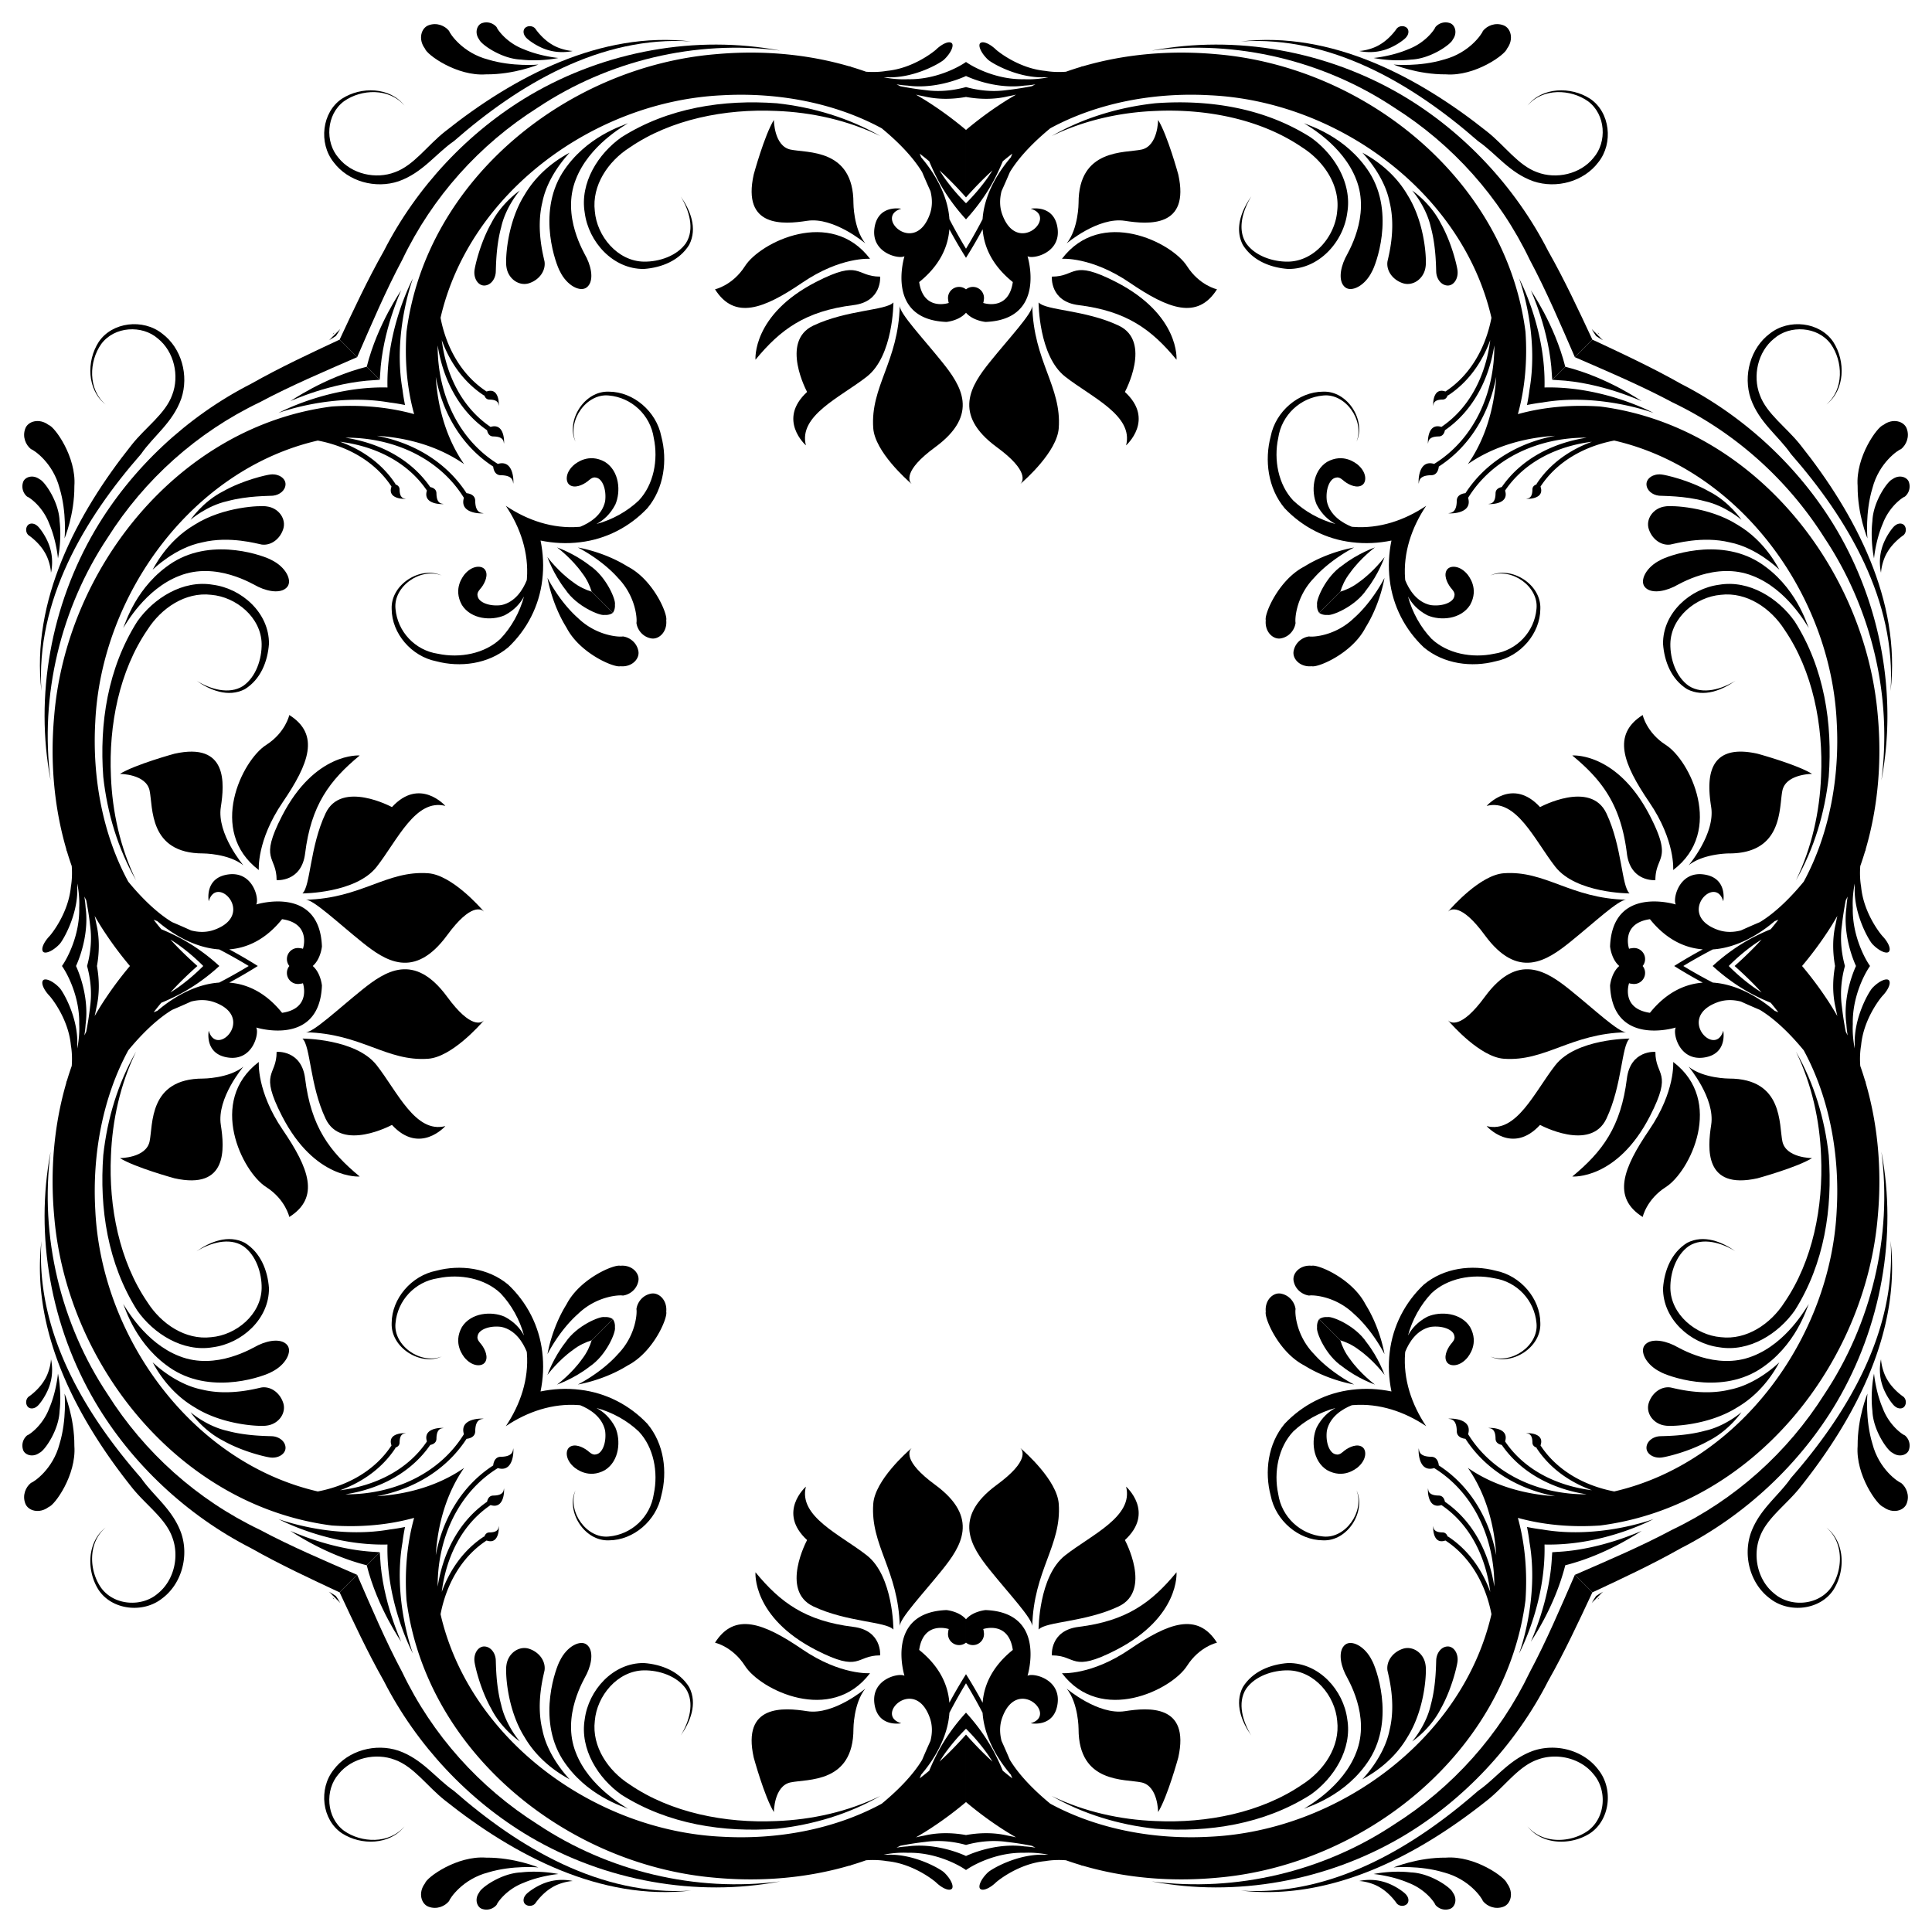 <svg xmlns="http://www.w3.org/2000/svg" viewBox="500.949 20.949 1558.103 1558.103"><path d="M1784.642 1313.792c-.024.034-.032.051-.022.049-.004.005.012-.029.022-.05zM1787.409 1310.857c-.208.482-.354.797-.396.762.042.048.305-.359.758-1.118.427-.41.908-.856 1.413-1.317.461-.505.908-.986 1.317-1.413.759-.453 1.166-.716 1.118-.758.035.042-.28.188-.762.396 1.582-1.625 2.694-2.6 2.934-2.767-.256.116-2.46 1.27-5.67 3.479-2.209 3.21-3.363 5.414-3.48 5.67.167-.24 1.143-1.352 2.768-2.934zM1789.379 1310.741c-.026 0 .302-.177.905-.457.28-.604.458-.93.457-.906.013-.01-.232.24-.65.714-.473.416-.722.662-.712.65zM1432.571 1495.77c42.837 3.162 87.416-3.448 125.268-27.405 18.624-13.09 33.763-36.657 29.635-60.96-3.045-23.33-22.715-45.535-47.709-45.266-14.38 1.066-28.63 6.782-36.492 19.4-7.032 13.557-.707 28.45 6.848 39.11-6.896-11.191-11.48-26.336-4.288-37.649 7.276-10.467 21.798-15.133 33.942-14.958 21.353.355 37.929 20.623 39.58 40.72 2.471 20.747-10.692 40.23-28.174 51.367-33.299 22.768-77.013 31.308-118.099 29.459-28.723-1.091-57.65-7.474-83.986-20.257 25.386 14.617 54.113 23.227 83.475 26.44z"/><path d="M1605.486 1439.707c20.925-33.462 4.549-75.166 2.054-79.364-5.64-11.775-16.579-17.186-21.771-12.975-5.189 4.161-4.467 14 .044 23.483 1.912 4.021 20.633 33.743 8.86 63.5-10.665 27.696-39.227 43.31-42.111 45.347 2.999-1.592 33.99-10.26 52.924-39.99zM1552.562 1479.698c-.163.087-.24.152-.231.199.015-.035.093-.101.23-.199z"/><path d="M1632.168 1350.7c-8.1 2.742-13.204 9.93-12.296 17.198.54 3.435 7.21 25.829 1.765 48.102-4.315 21.871-21.214 38.922-21.997 39.966.938-.802 22.852-10.92 36.295-33.952 14.655-23.17 15.608-53.586 14.7-58.099-1.226-9.778-10.318-15.988-18.467-13.215zM1662.842 1399.048c9.052-16.036 13.282-35.108 13.572-38.292.688-6.479-3.088-12.009-7.863-11.972-4.75.034-8.672 4.474-9.28 10.207-.28 2.816.066 20.432-4.402 36.785-3.693 16.714-15.05 29.645-15.041 29.604-.208.148 14.55-9.628 23.014-26.332zM1752.508 1276.645c-1.73 35.923-17.204 68.356-16.935 68.31-.363.045 18.859-26.656 27.715-61.667 35.011-8.856 61.712-28.078 61.667-27.715.046-.269-32.387 15.205-68.31 16.935-1.288.11-2.575.199-3.862.275a150.222 150.222 0 01-.275 3.862zM1737.593 1432.852c-19.373 6.826-30.117 22.402-44.642 32.408-52.555 46.01-118.446 85.111-191.22 80.38 72.764 8.476 142.66-28.224 198.483-72.712 14.235-11.192 25.092-27.299 40.396-32.771 15.277-5.863 34.789-1.692 45.47 11.635 11.053 12.7 9.895 34.977-4.432 45.594-13.926 9.891-36.473 10.936-48.85-3.55 11.724 15.127 35.004 15.611 50.486 5.612 16.195-10.83 18.975-35.803 6.747-51.174-11.705-15.689-33.857-21.682-52.438-15.422z"/><path d="M1667.09 1519.075c-23.047-.173-42.311 7.967-42.244 7.908-.183-.052 21.06-1.92 40.54 4.038 20.558 5.338 30.753 20.714 31.529 23.126 3.381 4.203 9.903 6.966 16.424 4.549 5.983-2.088 8.77-11.247 2.959-18.915-1.38-4.808-25.747-22.432-49.209-20.706z"/><path d="M1638.825 1530.992c-15.888-1.842-30.157 1.327-30.125 1.32-.084-.053 14.702 1.309 27.984 7.027 14.097 5.316 21.388 16.194 21.82 17.784a10.734 10.734 0 0011.481 3.383c4.326-1.185 6.707-7.858 2.548-13.394-1.223-3.567-17.62-15.511-33.708-16.12zM1615.734 1538.306c-9.703-2.613-18.707-.418-18.588-.328-.053-.156 9.15.497 16.676 5.133 7.629 4.478 12.767 11.683 13.555 12.894 1.874 2.172 5.329 2.583 7.675.95 2.34-1.628 2.347-5.184-.03-7.909-.905-1.448-9.61-8.364-19.288-10.74zM1552.91 1122.194c19.56 12.184 40.24 15.308 40.152 15.322.129.14-18.96-9.364-32.466-24.618-14.74-15.287-15.408-33.725-14.81-36.187-.684-5.35-4.8-11.112-11.628-12.457-6.195-1.346-13.353 5.016-12.403 14.585-1.33 4.823 10.243 32.579 31.154 43.355z"/><path d="M1563.121 1091.626c-.822 3.679 6.927 22.424 20.328 31.35 12.58 9.87 26.41 14.615 26.373 14.605.044.087-11.85-8.795-20.192-20.608-3.997-5.144-6.364-10.51-7.729-15.072l-17.105-17.105c-1.217 1.762-1.934 4.099-1.675 6.83zM1323.855 1188.756c-.29-.287-.498-.425-.498-.425s.186.157.498.425z"/><path d="M1299.298 1287.157c15.431 19.172 34.286 39.11 34.146 45.35 1.01-44.99 23.775-65.211 21.355-98.754-1.359-18.884-27.092-41.684-30.944-44.997 1.908 1.89 7.392 10.32-18.992 29.656-36.26 26.578-20.712 49.92-5.565 68.745z"/><path d="M1408.148 1262.96c24.446-22.436.965-43.073.965-43.073 6.166 24.08-27.682 38.643-49.126 55.403-21.441 16.758-21.45 59.854-21.45 59.854 5.89-6.573 37.479-5.865 64.585-18.667 27.1-12.798 5.025-53.517 5.025-53.517zM1458.258 1364.414c9.942-15.596 24.155-18.684 24.155-18.684-15.763-24.932-39.334-15.806-70.348 5.335-31.014 21.145-54.685 19.262-54.685 19.262 31.594 41.65 88.564 13.405 100.878-5.913z"/><path d="M1408.123 1400.97c-21.542 3.349-46.914-18.194-46.914-18.194 9.574 11.967 9.574 32.552 9.572 32.554 0 44.04 37.342 40.212 50.745 43.086 13.405 2.871 13.405 23.934 13.405 23.934 7.662-12.449 16.278-44.043 16.278-44.043 9.575-43.084-24.164-40.283-43.086-37.337zM1400.947 1351.656c51.817-26.591 48.828-62.715 48.828-62.715-20.105 24.416-40.214 39.26-78.99 44.045-23.279 2.876-21.543 22.977-21.543 22.977 20.107 0 15.32 14.364 51.705-4.307z"/><path d="M1373.322 1525.318c34.979 10.342 71.852 13.267 107.78 10.083 120.046-9.667 234.285-100.92 250.114-223.976 1.52-22.314-.21-44.96-6.144-66.353 21.393 5.934 44.04 7.665 66.353 6.144 123.055-15.829 214.31-130.068 223.976-250.115 3.184-35.927.26-72.8-10.083-107.78.453.782.699 1.235.612 1.235.102.006-.26-.783-.908-2.233a247.585 247.585 0 00-3.823-11.729c-.377-5.215-.303-10.928.697-16.748 1.964-20.806 15.024-37.257 17.067-39.588 4.563-4.705 7.15-10.202 5.448-12.578-1.596-2.285-7.906.17-13.438 6.018-2.698 2.834-15.091 23.873-14.239 45.82a59.478 59.478 0 00-.028 2.988c-1.168-6.074-1.867-12.747-1.53-19.67-.505-20.808 8.692-39.405 13.893-46.836h-11.317c-4.911 10.807-10.188 29.075-7.74 47.046a81.813 81.813 0 001.037 8.983c-.49-1.016-1.035-2.009-1.54-3.017-1.249-6.468-2.36-13.292-3.12-20.238-1.651-11.79-.225-23.049 2.449-32.774h-7.971c-1.869 10.396-2.265 21.975.404 33.493.441 2.32.933 4.606 1.442 6.878-2.823-4.895-5.772-9.743-8.977-14.471-6.032-9.045-12.55-17.667-19.471-25.9h-54.421c7.657 6.777 14.964 13.88 21.826 21.365a175.072 175.072 0 01-5.832-3.806A158.405 158.405 0 011895.131 800h-12.977c10.386 9.55 21.295 16.977 30.863 22.142a175.562 175.562 0 0015.954 7.505 225.365 225.365 0 016.172 7.68c-.99-.391-1.982-.781-2.975-1.18-14.932-12.728-32.42-21.613-49.919-22.777-8.064-4.205-16.023-8.658-23.775-13.37h-7.337c7.495 4.722 15.197 9.193 23.018 13.422-15.033 1.127-29.775 8.4-42.587 24.337-23.844-3.46-16.823-23.888-16.823-23.888a6.18 6.18 0 002.121.442 9.068 9.068 0 001.869.202c4.935 0 8.933-4.002 8.933-8.94a8.818 8.818 0 00-1.98-5.575h-18.834c-6.527 5.592-7.43 15.786-7.43 15.786 1.915 49.794 52.98 33.835 52.98 33.835-2.552 4.468 2.549 26.808 22.34 24.252 19.789-2.554 15.958-21.7 15.958-21.7-6.38 22.344-38.296-10.852-4.469-22.98 6.101-2.187 12.415-2.122 18.71-.522a599.473 599.473 0 0015.31 6.713c13.754 8.336 26.434 21.756 35.346 32.602 20.8 38.378 29.145 84.464 26.612 128.86-4.81 102.918-78.459 203.708-179.443 226.91-24.015-4.608-46.197-16.85-59.445-37.126 4.073-11.435-14.156-9.885-11.082-9.681 3.257.209 4.515 2.893 4.563 7.33.036 2.601 1.94 3.692 3.512 4.158l-.279.185c10.677 16.35 26.707 27.61 44.76 34.163-28.025-3.499-54.378-16.176-70.042-39.375 4.012-12.649-16.46-10.913-12.948-10.684 3.754.251 5.2 3.35 5.267 8.466.039 3.564 3.113 4.678 4.99 5.039 15.778 22.818 41.242 35.603 68.398 39.83-.276.004-.55.023-.83.023-37.601-.006-74.676-16.136-94.704-48.523 4.37-14.6-19.421-12.57-15.324-12.303 4.42.3 6.12 3.937 6.195 9.955.062 5.046 5.29 5.935 6.986 6.093 16.541 25.518 43.304 40.838 72.37 46.3-25.068-1.553-49.932-8.602-70.385-22.836v-.001c14.234 20.454 21.283 45.318 22.837 70.386-5.463-29.066-20.783-55.829-46.301-72.37-.158-1.696-1.047-6.924-6.093-6.986-6.018-.075-9.655-1.774-9.955-6.195-.267-4.097-2.296 19.694 12.303 15.324 32.387 20.028 48.517 57.102 48.523 94.705 0 .278-.02.553-.023.83-4.227-27.157-17.012-52.621-39.83-68.4-.36-1.876-1.475-4.95-5.039-4.989-5.115-.067-8.215-1.513-8.466-5.267-.229-3.512-1.965 16.96 10.684 12.948 23.199 15.664 35.876 42.017 39.375 70.041-6.554-18.052-17.812-34.082-34.163-44.759l-.184.279c-.467-1.573-1.558-3.476-4.16-3.513-4.436-.048-7.12-1.305-7.33-4.562-.203-3.074-1.753 15.155 9.682 11.082 20.276 13.248 32.518 35.43 37.127 59.445-23.203 100.984-123.993 174.633-226.91 179.443-44.397 2.533-90.483-5.812-128.86-26.612-10.847-8.912-24.267-21.592-32.603-35.347a599.473 599.473 0 00-6.713-15.31c-1.6-6.294-1.665-12.608.522-18.709 12.128-33.827 45.324-1.91 22.98 4.469 0 0 19.146 3.83 21.7-15.958 2.556-19.792-19.784-24.892-24.252-22.34 0 0 15.959-51.065-33.835-52.98 0 0-10.194.902-15.786 7.43v18.834a8.819 8.819 0 005.576 1.98c4.937 0 8.939-3.998 8.939-8.933 0-.642-.075-1.266-.202-1.869a6.18 6.18 0 00-.442-2.122s20.428-7.02 23.888 16.824c-15.936 12.812-23.21 27.554-24.337 42.587-4.229-7.82-8.7-15.523-13.422-23.018v7.337c4.711 7.752 9.165 15.71 13.37 23.775 1.164 17.5 10.05 34.987 22.777 49.919.399.993.789 1.985 1.18 2.974a225.023 225.023 0 01-7.68-6.171 175.59 175.59 0 00-7.505-15.954c-5.165-9.568-12.593-20.478-22.142-30.863v12.977a158.399 158.399 0 0117.559 20.707 174.549 174.549 0 013.805 5.832c-7.484-6.862-14.588-14.169-21.364-21.826v54.42c8.233 6.921 16.855 13.44 25.9 19.472 4.727 3.204 9.576 6.154 14.47 8.977-2.271-.51-4.558-1-6.878-1.442-11.518-2.67-23.096-2.273-33.492-.404v7.97c9.725-2.673 20.983-4.1 32.774-2.449 6.946.76 13.77 1.872 20.238 3.12 1.008.506 2 1.05 3.016 1.54a81.821 81.821 0 00-8.983-1.036c-17.97-2.448-36.238 2.828-47.045 7.74v11.317c7.43-5.201 26.028-14.398 46.836-13.894 6.923-.336 13.596.363 19.67 1.53a59.831 59.831 0 00-2.989.03c-21.947-.853-42.985 11.54-45.819 14.238-5.849 5.532-8.303 11.842-6.018 13.438 2.375 1.701 7.873-.886 12.578-5.448 2.33-2.043 18.782-15.103 39.587-17.067 5.821-1 11.534-1.074 16.749-.697a247.82 247.82 0 0011.729 3.823c1.45.647 2.239 1.01 2.233.908 0 .087-.453-.16-1.234-.612z"/><path d="M1625.23 1492.362c-56.448 37.562-126.985 54.873-195.514 45.88 67.89 12.915 141.006-.22 201.793-35.894 49.936-29.45 91.663-74.116 118.02-125.778 13.192-23.322 24.443-47.491 35.626-71.415l-14.134-14.134c-11.651 26.707-22.89 53.264-36.374 78.526-24.17 50.54-62.214 93.015-109.417 122.815zM1793.792 1304.642c.02-.01.054-.026.049-.022.003-.01-.015-.002-.05.022zM1975.771 952.571c-3.213-29.362-11.823-58.09-26.44-83.475 12.783 26.336 19.166 55.263 20.257 83.986 1.85 41.086-6.69 84.8-29.459 118.1-11.137 17.481-30.62 30.644-51.367 28.173-20.097-1.651-40.365-18.227-40.72-39.58-.175-12.144 4.491-26.667 14.958-33.943 11.313-7.19 26.457-2.607 37.649 4.288-10.66-7.554-25.553-13.879-39.11-6.847-12.618 7.861-18.334 22.112-19.4 36.492-.27 24.994 21.937 44.663 45.266 47.709 24.303 4.128 47.87-11.01 60.96-29.635 23.957-37.852 30.567-82.43 27.406-125.268z"/><path d="M1914.352 1114.673c-29.758 11.773-59.48-6.948-63.501-8.86-9.482-4.51-19.322-5.233-23.483-.044-4.21 5.192 1.2 16.132 12.975 21.771 4.198 2.495 45.902 18.87 79.364-2.054 29.731-18.933 38.4-49.926 39.991-52.924-2.037 2.884-17.65 31.446-45.346 42.111zM1959.897 1072.33c-.047-.008-.112.069-.199.232.098-.138.164-.216.199-.232z"/><path d="M1935.966 1119.64c-1.044.783-18.095 17.681-39.966 21.997-22.273 5.446-44.667-1.225-48.102-1.765-7.268-.908-14.456 4.196-17.198 12.296-2.773 8.15 3.437 17.242 13.215 18.467 4.513.908 34.93-.044 58.1-14.7 23.032-13.443 33.149-35.357 33.95-36.294zM1838.992 1179.27c-5.734.609-10.174 4.532-10.208 9.28-.037 4.776 5.493 8.552 11.972 7.864 3.184-.29 22.256-4.52 38.292-13.572 16.704-8.465 26.48-23.222 26.332-23.014.04-.008-12.89 11.348-29.604 15.04-16.353 4.47-33.97 4.124-36.784 4.402zM1744.805 1254.446c-4.22-.51-8.342-1.203-12.385-2.026a155.285 155.285 0 012.026 12.385c7.936 45.452-8 88.604-8.436 89.705.52-1.031 21.689-40.453 20.55-87.951 47.497 1.14 86.919-20.029 87.95-20.55-1.101.437-44.253 16.373-89.705 8.437zM1973.835 1252.798c14.487 12.376 13.442 34.924 3.55 48.85-10.616 14.327-32.893 15.485-45.594 4.432-13.326-10.68-17.497-30.193-11.634-45.47 5.472-15.304 21.58-26.162 32.77-40.396 44.489-55.824 81.189-125.72 72.713-198.483 4.731 72.774-34.37 138.665-80.38 191.22-10.006 14.525-25.582 25.269-32.408 44.642-6.26 18.58-.267 40.733 15.421 52.438 15.372 12.228 40.345 9.448 51.175-6.747 9.999-15.481 9.515-38.762-5.613-50.486z"/><path d="M2034.147 1216.915c-2.412-.776-17.788-10.97-23.126-31.529-5.959-19.48-4.09-40.723-4.038-40.54.06-.067-8.08 19.197-7.908 42.243-1.726 23.462 15.898 47.83 20.706 49.209 7.668 5.81 16.827 3.024 18.915-2.96 2.417-6.52-.346-13.042-4.55-16.423z"/><path d="M2037.123 1178.504c-1.59-.432-12.468-7.723-17.784-21.82-5.718-13.282-7.08-28.068-7.028-27.984.008-.032-3.16 14.237-1.319 30.125.609 16.088 12.553 32.485 16.12 33.708 5.537 4.16 12.21 1.779 13.394-2.548a10.734 10.734 0 00-3.383-11.481zM2018.306 1135.734c2.376 9.678 9.292 18.383 10.74 19.287 2.725 2.378 6.281 2.372 7.91.03 1.632-2.345 1.221-5.8-.95-7.674-1.212-.788-8.417-5.926-12.895-13.555-4.636-7.526-5.289-16.73-5.133-16.676-.09-.119-2.285 8.885.328 18.588zM1558.839 1041.755c-9.569-.95-15.93 6.208-14.585 12.403 1.345 6.829 7.107 10.944 12.457 11.627 2.462-.597 20.9.071 36.187 14.811 15.255 13.505 24.758 32.595 24.618 32.466-.014.088-3.138-20.591-15.322-40.153-10.776-20.911-38.532-32.484-43.355-31.154z"/><path d="M1617.581 1129.822c.01.036-4.735-13.793-14.605-26.373-8.926-13.402-27.671-21.15-31.35-20.328-2.731-.26-5.068.458-6.83 1.675l17.105 17.105c4.562 1.365 9.928 3.732 15.072 7.73 11.813 8.34 20.695 20.235 20.608 20.19zM1668.756 843.855c-.269-.312-.425-.498-.425-.498s.138.208.425.498zM1698.412 824.863c-19.335 26.384-27.767 20.9-29.656 18.992 3.313 3.852 26.112 29.585 44.997 30.944 33.543 2.42 53.765-20.345 98.754-21.355-6.24.14-26.178-18.715-45.35-34.146-18.824-15.147-42.167-30.695-68.745 5.565z"/><path d="M1755.29 879.987c-16.76 21.444-31.323 55.292-55.403 49.126 0 0 20.637 23.481 43.073-.966 0 0 40.719 22.076 53.517-5.025 12.802-27.106 12.094-58.694 18.667-64.586 0 0-43.096.01-59.854 21.452zM1825.73 1002.413s3.088-14.213 18.684-24.155c19.318-12.314 47.563-69.284 5.913-100.878 0 0 1.883 23.67-19.262 54.685-21.14 31.014-30.267 54.585-5.335 70.348z"/><path d="M1938.416 941.526c-2.874-13.403.955-50.745-43.086-50.745-.002.002-20.587.002-32.554-9.572 0 0 21.543 25.372 18.194 46.914-2.946 18.922-5.747 52.66 37.337 43.086 0 0 31.594-8.616 44.043-16.278 0 0-21.063 0-23.934-13.405zM1812.986 890.785c-4.786 38.776-19.63 58.885-44.045 78.99 0 0 36.124 2.99 62.715-48.828 18.67-36.385 4.307-31.598 4.307-51.705 0 0-20.1-1.736-22.977 21.543zM1702.846 1114.94c16.712 7.87 41.176-6.913 40.339-27-.098-19.858-16.02-38.231-35.955-42.189-19.256-5.098-41.77-2.373-58.018 11.195-15.142 14.283-25.006 33.419-27.454 54.236-1.353 10.832-.78 21.55 1.353 31.929-10.38-2.132-21.097-2.706-31.93-1.353-20.816 2.448-39.952 12.312-54.235 27.453-13.568 16.25-16.293 38.763-11.195 58.019 3.958 19.936 22.331 35.857 42.188 35.955 20.088.837 34.872-23.627 27-40.34 6.714 17.243-9.047 39.17-26.906 37.24-18.334-1.605-33.493-15.7-36.23-34.248-3.784-17.766.145-37.775 12.081-50.408 9.114-8.697 21.307-15.558 34.117-18.982-5.519 2.948-11.047 7.754-15.177 15.643-4.58 10.488-3.36 26.983 8.266 34.405 13.546 7.602 23.675-1.456 24.483-1.888 7.614-6.162 7.741-14.062 4.046-16.673-3.938-2.871-10.342-.252-14.444 2.928-1.302.977-3.952 3.961-6.955 2.96-5.021-.83-8.474-9.642-7.17-19.16 2.471-11.273 12.524-17.362 20.022-20.417.415-.029.83-.106 1.245-.127 20.93-1.6 41.316 5.242 58.775 16.974-11.732-17.46-18.574-37.846-16.974-58.775.021-.415.098-.83.127-1.245 3.055-7.498 9.144-17.55 20.418-20.022 9.517-1.304 18.329 2.149 19.158 7.17 1.003 3.003-1.982 5.653-2.96 6.955-3.179 4.102-5.798 10.506-2.927 14.444 2.611 3.695 10.511 3.568 16.673-4.046.432-.808 9.49-10.937 1.888-24.483-7.422-11.627-23.917-12.846-34.405-8.266-7.889 4.13-12.695 9.658-15.643 15.177 3.424-12.81 10.285-25.003 18.982-34.117 12.633-11.936 32.642-15.865 50.409-12.08 18.547 2.736 32.642 17.895 34.247 36.23 1.93 17.858-19.997 33.62-37.24 26.906zM1982.348 1151.509c35.674-60.788 48.809-133.903 35.893-201.793 8.994 68.53-8.316 139.066-45.878 195.514-29.8 47.203-72.277 85.247-122.816 109.417-25.262 13.483-51.819 24.723-78.526 36.374l14.134 14.134c23.924-11.183 48.093-22.434 71.414-35.626 51.663-26.357 96.33-68.084 125.779-118.02zM766.209 1304.642c.24.166 1.352 1.142 2.935 2.766-.483-.207-.797-.353-.763-.395-.048.042.36.305 1.118.758.41.427.856.908 1.317 1.413.505.46.986.907 1.413 1.317.453.759.716 1.166.758 1.118-.042.034-.188-.28-.396-.762 1.625 1.582 2.601 2.694 2.767 2.935-.115-.256-1.27-2.46-3.479-5.671-3.21-2.209-5.413-3.363-5.67-3.48zM766.209 1304.642c-.035-.024-.052-.032-.05-.022-.005-.004.029.012.05.022zM672.595 1107.474c23.33-3.045 45.535-22.715 45.266-47.709-1.066-14.38-6.782-28.63-19.4-36.492-13.557-7.032-28.45-.707-39.11 6.848 11.191-6.896 26.336-11.48 37.649-4.289 10.467 7.276 15.133 21.8 14.958 33.943-.355 21.353-20.623 37.929-40.72 39.58-20.747 2.471-40.23-10.692-51.367-28.174-22.768-33.299-31.308-77.013-29.459-118.099 1.091-28.723 7.474-57.65 20.257-83.986-14.617 25.386-23.227 54.112-26.44 83.475-3.16 42.837 3.449 87.416 27.406 125.268 13.09 18.624 36.657 33.763 60.96 29.635z"/><path d="M732.632 1105.769c-4.162-5.189-14-4.467-23.483.044-4.021 1.912-33.743 20.633-63.5 8.86-27.696-10.665-43.31-39.227-45.347-42.111 1.592 2.999 10.26 33.99 39.99 52.924 33.463 20.925 75.167 4.549 79.365 2.055 11.775-5.64 17.186-16.58 12.975-21.772zM600.302 1072.562c-.087-.163-.152-.24-.199-.231.035.015.101.093.199.23z"/><path d="M716.085 1170.635c9.778-1.225 15.988-10.318 13.215-18.467-2.742-8.1-9.93-13.204-17.197-12.296-3.436.54-25.83 7.21-48.103 1.765-21.87-4.315-38.922-21.214-39.966-21.997.802.938 10.92 22.851 33.952 36.295 23.17 14.656 53.586 15.608 58.1 14.7zM680.952 1182.842c16.036 9.052 35.108 13.282 38.292 13.572 6.479.688 12.009-3.088 11.972-7.863-.034-4.75-4.474-8.672-10.208-9.28-2.815-.28-20.431.066-36.784-4.402-16.714-3.693-29.645-15.05-29.604-15.041-.148-.208 9.628 14.55 26.332 23.014zM803.355 1272.508c-35.923-1.73-68.356-17.204-68.31-16.935-.046-.363 26.656 18.859 61.667 27.715l10.505-10.505a150.222 150.222 0 01-3.862-.275zM614.74 1212.951c-46.01-52.555-85.111-118.447-80.38-191.22-8.476 72.764 28.224 142.659 72.712 198.482 11.192 14.235 27.299 25.092 32.771 40.397 5.863 15.277 1.692 34.79-11.635 45.47-12.7 11.053-34.977 9.895-45.594-4.432-9.891-13.926-10.936-36.474 3.55-48.85-15.127 11.724-15.611 35.005-5.612 50.486 10.83 16.195 35.803 18.975 51.174 6.747 15.689-11.705 21.682-33.857 15.422-52.438-6.827-19.373-22.402-30.117-32.408-44.642z"/><path d="M553.017 1144.846c.052-.183 1.92 21.06-4.038 40.54-5.338 20.558-20.714 30.753-23.125 31.529-4.204 3.381-6.967 9.902-4.55 16.424 2.088 5.983 11.248 8.77 18.915 2.959 4.808-1.379 22.432-25.747 20.706-49.209.173-23.046-7.967-42.31-7.908-42.243z"/><path d="M532.888 1192.533c3.567-1.223 15.511-17.62 16.12-33.708 1.842-15.888-1.327-30.157-1.32-30.125.053-.084-1.31 14.702-7.027 27.984-5.316 14.097-16.194 21.388-17.784 21.82a10.734 10.734 0 00-3.383 11.481c1.184 4.327 7.857 6.708 13.394 2.548zM523.995 1147.377c-2.172 1.874-2.583 5.329-.95 7.675 1.628 2.34 5.184 2.347 7.909-.03 1.448-.905 8.364-9.61 10.74-19.288 2.613-9.703.418-18.707.328-18.588.156-.053-.497 9.15-5.133 16.676-4.478 7.629-11.683 12.767-12.894 13.555zM967.102 1080.596c15.287-14.74 33.725-15.408 36.187-14.81 5.35-.684 11.112-4.8 12.457-11.628 1.346-6.195-5.016-13.353-14.585-12.403-4.823-1.33-32.579 10.243-43.355 31.154-12.184 19.562-15.308 40.241-15.322 40.153-.14.129 9.363-18.96 24.618-32.466z"/><path d="M963.027 1109.63c5.144-3.997 10.51-6.364 15.072-7.729l17.105-17.105c-1.762-1.218-4.099-1.934-6.83-1.675-3.679-.822-22.424 6.926-31.35 20.328-9.87 12.58-14.615 26.41-14.605 26.373-.086.044 8.795-11.85 20.608-20.192zM891.669 843.357s-.157.186-.425.498c.287-.29.425-.498.425-.498zM846.247 874.8c18.885-1.36 41.684-27.093 44.997-30.945-1.89 1.908-10.32 7.392-29.656-18.992-26.578-36.26-49.92-20.712-68.745-5.565-19.171 15.431-39.11 34.286-45.35 34.146 44.99 1.01 65.211 23.775 98.754 21.355z"/><path d="M860.113 929.113c-24.08 6.166-38.643-27.682-55.403-49.126-16.758-21.441-59.854-21.45-59.854-21.45 6.573 5.89 5.864 37.479 18.667 64.585 12.798 27.1 53.517 5.026 53.517 5.026 22.436 24.446 43.073.965 43.073.965zM728.935 932.065c-21.145-31.014-19.262-54.685-19.262-54.685-41.65 31.594-13.405 88.564 5.913 100.879 15.596 9.94 18.684 24.154 18.684 24.154 24.932-15.763 15.805-39.334-5.335-70.348z"/><path d="M664.67 890.781c-44.04 0-40.212 37.342-43.086 50.745-2.871 13.405-23.934 13.405-23.934 13.405 12.449 7.662 44.043 16.278 44.043 16.278 43.084 9.575 40.283-24.164 37.337-43.086-3.349-21.542 18.194-46.914 18.194-46.914-11.967 9.574-32.552 9.574-32.554 9.572zM791.06 969.775c-24.417-20.105-39.26-40.214-44.046-78.99-2.876-23.279-22.977-21.543-22.977-21.543 0 20.107-14.364 15.32 4.307 51.705 26.591 51.817 62.715 48.828 62.715 48.828zM587.638 1145.23c-37.563-56.448-54.873-126.985-45.879-195.514-12.916 67.89.219 141.005 35.893 201.793 29.45 49.936 74.116 91.663 125.778 118.02 23.322 13.192 47.49 24.443 71.415 35.626l14.134-14.134c-26.707-11.652-53.264-22.89-78.526-36.374-50.54-24.17-93.015-62.214-122.815-109.417zM775.359 1313.792c.009.02.025.054.02.049.01.002.003-.015-.02-.05zM770.621 1310.741c.01.013-.24-.233-.713-.65-.417-.473-.662-.722-.65-.712 0-.026.178.301.458.905.603.28.93.458.905.457zM1127.429 1495.77c29.362-3.212 58.09-11.822 83.475-26.439-26.336 12.783-55.263 19.166-83.986 20.257-41.085 1.849-84.8-6.69-118.1-29.459-17.481-11.137-30.645-30.62-28.173-51.367 1.651-20.097 18.227-40.365 39.58-40.72 12.144-.175 26.666 4.491 33.942 14.958 7.192 11.313 2.608 26.458-4.288 37.649 7.555-10.66 13.88-25.553 6.848-39.11-7.861-12.618-22.112-18.334-36.492-19.4-24.994-.269-44.664 21.937-47.709 45.266-4.128 24.303 11.01 47.87 29.635 60.96 37.852 23.957 82.43 30.567 125.268 27.406z"/><path d="M1007.438 1479.698c-2.884-2.037-31.446-17.651-42.11-45.346-11.774-29.758 6.947-59.48 8.859-63.501 4.51-9.482 5.233-19.322.044-23.483-5.192-4.21-16.132 1.2-21.771 12.975-2.495 4.198-18.87 45.902 2.054 79.364 18.933 29.731 49.925 38.4 52.924 39.991zM1007.438 1479.698c.138.098.216.164.232.199.008-.047-.069-.112-.232-.199z"/><path d="M960.36 1455.966c-.783-1.044-17.681-18.095-21.997-39.966-5.446-22.273 1.225-44.667 1.765-48.102.908-7.268-4.196-14.456-12.296-17.198-8.15-2.773-17.241 3.437-18.467 13.215-.908 4.513.044 34.93 14.7 58.1 13.443 23.032 35.357 33.149 36.294 33.95zM900.73 1358.992c-.609-5.734-4.532-10.174-9.28-10.208-4.776-.037-8.551 5.493-7.864 11.972.29 3.184 4.52 22.256 13.572 38.292 8.465 16.704 23.222 26.48 23.014 26.332.008.04-11.348-12.89-15.04-29.604-4.47-16.353-4.124-33.97-4.402-36.784zM827.58 1252.42a155.252 155.252 0 01-12.385 2.026c-45.452 7.936-88.604-8-89.705-8.436 1.031.52 40.453 21.688 87.951 20.55-1.14 47.497 20.029 86.919 20.549 87.95-.436-1.101-16.372-44.253-8.436-89.705.51-4.22 1.203-8.342 2.026-12.385z"/><path d="M807.492 1276.645c-.11-1.288-.198-2.575-.275-3.861l-10.505 10.504c8.856 35.011 28.079 61.713 27.715 61.667.269.046-15.205-32.387-16.935-68.31zM867.049 1465.26c-14.525-10.006-25.269-25.581-44.642-32.408-18.58-6.26-40.733-.267-52.439 15.421-12.228 15.372-9.447 40.345 6.748 51.175 15.481 9.999 38.762 9.515 50.486-5.613-12.377 14.487-34.924 13.442-48.85 3.55-14.327-10.616-15.485-32.893-4.432-45.594 10.68-13.326 30.192-17.497 45.47-11.635 15.304 5.473 26.162 21.58 40.396 32.771 55.824 44.489 125.719 81.189 198.483 72.713-72.774 4.731-138.665-34.37-191.22-80.38z"/><path d="M935.154 1526.983c.068.06-19.196-8.08-42.243-7.908-23.462-1.726-47.83 15.898-49.208 20.706-5.811 7.668-3.025 16.827 2.959 18.915 6.52 2.417 13.042-.346 16.423-4.55.776-2.411 10.97-17.787 31.529-23.125 19.48-5.959 40.723-4.09 40.54-4.038z"/><path d="M951.3 1532.311c.032.008-14.237-3.16-30.125-1.319-16.088.609-32.485 12.553-33.708 16.12-4.16 5.537-1.779 12.21 2.548 13.394a10.734 10.734 0 0011.481-3.383c.432-1.59 7.723-12.468 21.82-17.783 13.282-5.719 28.068-7.08 27.984-7.029zM944.266 1538.306c-9.678 2.376-18.383 9.292-19.287 10.74-2.378 2.725-2.372 6.281-.03 7.91 2.345 1.632 5.8 1.221 7.674-.95.787-1.212 5.926-8.417 13.555-12.895 7.526-4.636 16.73-5.289 16.676-5.133.119-.09-8.885-2.285-18.588.328zM966.938 1137.516c-.088-.014 20.591-3.138 40.153-15.322 20.911-10.777 32.484-38.532 31.154-43.356.95-9.568-6.208-15.93-12.403-14.584-6.829 1.344-10.944 7.107-11.627 12.457.597 2.462-.071 20.9-14.811 36.187-13.505 15.255-32.595 24.758-32.466 24.618z"/><path d="M950.178 1137.581c-.036.01 13.793-4.735 26.373-14.605 13.401-8.926 21.15-27.671 20.328-31.35.26-2.731-.458-5.068-1.675-6.83l-17.105 17.105c-1.365 4.562-3.732 9.928-7.73 15.072-8.341 11.813-20.235 20.695-20.19 20.608zM1236.643 1188.331s-.208.138-.498.425c.312-.269.498-.425.498-.425zM1260.702 1287.157c15.147-18.824 30.695-42.167-5.565-68.745-26.384-19.335-20.9-27.767-18.992-29.656-3.852 3.313-29.585 26.112-30.944 44.997-2.42 33.543 20.345 53.765 21.355 98.754-.14-6.24 18.715-26.178 34.146-45.35z"/><path d="M1200.013 1275.29c-21.444-16.76-55.292-31.323-49.126-55.403 0 0-23.481 20.637.966 43.073 0 0-22.076 40.719 5.025 53.517 27.106 12.802 58.694 12.094 64.586 18.667 0 0-.01-43.096-21.451-59.854zM1147.935 1351.065c-31.014-21.14-54.585-30.267-70.348-5.335 0 0 14.214 3.088 24.155 18.684 12.314 19.318 69.284 47.563 100.878 5.913 0 0-23.671 1.883-54.685-19.262z"/><path d="M1138.474 1458.416c13.403-2.874 50.745.955 50.745-43.086-.003-.002-.003-20.587 9.572-32.554 0 0-25.372 21.543-46.914 18.194-18.922-2.946-52.66-5.747-43.086 37.337 0 0 8.616 31.594 16.278 44.043 0 0 0-21.063 13.405-23.934zM1189.215 1332.986c-38.776-4.786-58.885-19.63-78.99-44.045 0 0-2.99 36.124 48.828 62.715 36.385 18.67 31.598 4.307 51.705 4.307 0 0 1.736-20.1-21.543-22.977z"/><path d="M1264.214 1319.425c-49.794 1.914-33.835 52.98-33.835 52.98-4.468-2.553-26.809 2.548-24.253 22.34 2.554 19.788 21.701 15.957 21.701 15.957-22.344-6.38 10.851-38.296 22.98-4.469 2.187 6.101 2.121 12.415.522 18.71a598.816 598.816 0 00-6.713 15.31c-8.336 13.754-21.757 26.434-32.602 35.346-38.378 20.8-84.464 29.145-128.86 26.612-102.918-4.81-203.708-78.46-226.91-179.443 4.608-24.015 16.85-46.197 37.125-59.445 11.435 4.073 9.886-14.156 9.682-11.082-.209 3.257-2.894 4.514-7.33 4.562-2.601.037-3.692 1.94-4.159 3.513l-.184-.279c-16.35 10.677-27.61 26.707-34.163 44.76 3.499-28.025 16.176-54.378 39.375-70.042 12.649 4.012 10.913-16.46 10.684-12.948-.251 3.754-3.35 5.2-8.466 5.267-3.564.039-4.678 3.113-5.039 4.99-22.818 15.778-35.603 41.242-39.83 68.398-.004-.276-.023-.55-.023-.83.006-37.602 16.136-74.676 48.523-94.704 14.6 4.37 12.57-19.421 12.303-15.324-.3 4.42-3.937 6.12-9.955 6.195-5.046.062-5.935 5.29-6.093 6.986-25.518 16.541-40.838 43.304-46.3 72.37 1.554-25.067 8.602-49.932 22.836-70.385h.001c-20.454 14.235-45.318 21.283-70.386 22.837 29.067-5.463 55.83-20.783 72.37-46.301 1.696-.157 6.925-1.047 6.986-6.093.075-6.018 1.775-9.655 6.195-9.955 4.098-.266-19.694-2.296-15.324 12.303-20.028 32.388-57.102 48.517-94.704 48.523-.279 0-.553-.02-.83-.023 27.156-4.226 52.62-17.011 68.4-39.83 1.875-.36 4.95-1.474 4.988-5.039.067-5.115 1.513-8.215 5.267-8.466 3.512-.228-16.96-1.964-12.948 10.684-15.663 23.199-42.017 35.876-70.04 39.375 18.051-6.554 34.082-17.812 44.758-34.163l-.278-.184c1.572-.467 3.475-1.558 3.512-4.16.048-4.435 1.306-7.12 4.562-7.33 3.075-.203-15.154-1.753-11.081 9.683-13.248 20.276-35.43 32.517-59.445 37.126-100.984-23.203-174.634-123.993-179.444-226.91-2.533-44.397 5.813-90.483 26.613-128.86 8.912-10.846 21.591-24.267 35.346-32.603a598.971 598.971 0 0015.31-6.713c6.295-1.6 12.609-1.665 18.71.522 33.826 12.129 1.91 45.324-4.47 22.98 0 0-3.83 19.147 15.958 21.7 19.792 2.556 24.892-19.784 22.34-24.252 0 0 51.065 15.959 52.98-33.835 0 0-.902-10.193-7.43-15.786h-18.833a8.82 8.82 0 00-1.98 5.576c0 4.937 3.998 8.939 8.933 8.939.641 0 1.265-.075 1.868-.202a6.18 6.18 0 002.122-.442s7.02 20.428-16.823 23.888c-12.812-15.936-27.554-23.21-42.588-24.337 7.821-4.228 15.524-8.7 23.018-13.422h-7.336c-7.753 4.712-15.71 9.165-23.776 13.37-17.499 1.164-34.986 10.05-49.918 22.777-.993.4-1.986.79-2.975 1.18a225.246 225.246 0 016.172-7.68 175.56 175.56 0 0015.953-7.504c9.57-5.165 20.478-12.593 30.864-22.143h-12.978a158.391 158.391 0 01-20.706 17.559 174.97 174.97 0 01-5.832 3.806c6.862-7.485 14.169-14.588 21.826-21.365h-54.421c-6.92 8.233-13.44 16.855-19.47 25.9-3.206 4.728-6.155 9.576-8.978 14.471.509-2.272 1-4.559 1.442-6.878 2.67-11.518 2.272-23.097.404-33.493h-7.97c2.673 9.726 4.099 20.984 2.449 32.775-.76 6.945-1.873 13.77-3.12 20.237-.506 1.008-1.051 2-1.54 3.017.49-2.905.86-5.897 1.036-8.983 2.448-17.97-2.829-36.239-7.74-47.046H550.93c5.201 7.431 14.398 26.028 13.894 46.837.336 6.922-.363 13.595-1.53 19.669.007-.991.013-1.982-.03-2.988.853-21.947-11.54-42.985-14.238-45.82-5.532-5.848-11.842-8.303-13.438-6.017-1.701 2.375.886 7.873 5.448 12.577 2.043 2.331 15.103 18.782 17.067 39.588 1 5.82 1.074 11.533.697 16.748a247.813 247.813 0 00-3.823 11.73c-.647 1.45-1.01 2.238-.908 2.233-.087 0 .16-.453.612-1.235-10.342 34.98-13.267 71.852-10.083 107.78 9.666 120.046 100.92 234.285 223.976 250.114 22.313 1.521 44.96-.21 66.353-6.144-5.935 21.393-7.665 44.04-6.144 66.353 15.829 123.055 130.068 214.31 250.114 223.976 35.928 3.184 72.8.26 107.78-10.083-.781.453-1.234.699-1.234.612-.006.102.783-.26 2.233-.908a247.59 247.59 0 0011.729-3.823c5.215-.376 10.928-.303 16.748.697 20.806 1.964 37.257 15.024 39.588 17.067 4.705 4.563 10.202 7.15 12.578 5.448 2.285-1.596-.17-7.906-6.018-13.438-2.834-2.698-23.873-15.091-45.82-14.239a59.841 59.841 0 00-2.988-.028c6.074-1.168 12.747-1.867 19.67-1.53 20.808-.505 39.405 8.692 46.836 13.893v-11.317c-10.807-4.912-29.076-10.188-47.046-7.74a81.82 81.82 0 00-8.983 1.037c1.016-.49 2.009-1.035 3.017-1.54 6.467-1.249 13.292-2.36 20.237-3.12 11.791-1.651 23.05-.225 32.774 2.449v-7.971c-10.395-1.869-21.974-2.266-33.492.404-2.32.441-4.606.933-6.878 1.442 4.895-2.823 9.743-5.772 14.47-8.977 9.046-6.032 17.668-12.55 25.9-19.471v-54.421c-6.776 7.657-13.879 14.964-21.364 21.826a175.072 175.072 0 013.806-5.832 158.399 158.399 0 0117.558-20.707v-12.977c-9.549 10.386-16.977 21.295-22.142 30.863a175.615 175.615 0 00-7.504 15.954 225.219 225.219 0 01-7.68 6.171c.39-.988.78-1.981 1.18-2.974 12.727-14.932 21.612-32.42 22.776-49.919 4.205-8.064 8.66-16.023 13.37-23.775v-7.337c-4.721 7.495-9.193 15.197-13.421 23.018-1.128-15.033-8.401-29.775-24.338-42.587 3.46-23.844 23.888-16.823 23.888-16.823a6.18 6.18 0 00-.441 2.121 9.074 9.074 0 00-.202 1.869c0 4.935 4.002 8.933 8.939 8.933a8.818 8.818 0 005.575-1.98v-18.834c-5.592-6.528-15.785-7.43-15.785-7.43z"/><path d="M967.683 1154.118c.415.021.83.098 1.245.127 7.498 3.055 17.55 9.144 20.022 20.418 1.304 9.517-2.149 18.329-7.17 19.158-3.003 1.003-5.653-1.982-6.955-2.959-4.102-3.18-10.506-5.799-14.444-2.928-3.695 2.611-3.568 10.511 4.046 16.673.808.432 10.937 9.49 24.483 1.888 11.627-7.422 12.846-23.917 8.267-34.405-4.131-7.888-9.66-12.695-15.178-15.642 12.81 3.423 25.004 10.284 34.117 18.981 11.936 12.633 15.865 32.642 12.08 50.409-2.736 18.547-17.895 32.642-36.23 34.247-17.857 1.93-33.619-19.997-26.906-37.24-7.87 16.713 6.913 41.177 27 40.34 19.858-.098 38.231-16.02 42.189-35.955 5.098-19.256 2.373-41.77-11.195-58.018-14.283-15.142-33.418-25.006-54.236-27.454-10.831-1.353-21.55-.78-31.929 1.353 2.133-10.38 2.706-21.097 1.354-31.93-2.449-20.816-12.313-39.952-27.454-54.234-16.25-13.57-38.762-16.294-58.019-11.196-19.936 3.958-35.856 22.331-35.954 42.188-.838 20.088 23.626 34.872 40.338 27.001-17.242 6.713-39.17-9.048-37.24-26.907 1.606-18.334 15.7-33.492 34.249-36.229 17.766-3.785 37.775.144 50.408 12.08 8.697 9.114 15.558 21.307 18.982 34.117-2.948-5.519-7.754-11.047-15.643-15.177-10.488-4.58-26.983-3.36-34.405 8.266-7.602 13.546 1.456 23.675 1.888 24.484 6.162 7.613 14.062 7.74 16.673 4.045 2.871-3.938.252-10.342-2.928-14.444-.977-1.302-3.961-3.952-2.96-6.955.83-5.021 9.643-8.474 19.16-7.17 11.273 2.471 17.362 12.524 20.417 20.022.03.415.106.83.127 1.245 1.6 20.93-5.242 41.316-16.974 58.775 17.46-11.732 37.846-18.574 58.775-16.974zM934.77 1492.362c-47.203-29.8-85.247-72.276-109.417-122.815-13.483-25.262-24.722-51.819-36.374-78.526l-14.134 14.134c11.183 23.924 22.434 48.093 35.626 71.414 26.357 51.663 68.084 96.33 118.02 125.779 60.788 35.674 133.903 48.808 201.793 35.893-68.53 8.995-139.066-8.317-195.514-45.879zM772.591 289.144c.208-.483.354-.797.396-.763-.042-.048-.305.36-.758 1.118-.427.41-.908.856-1.413 1.317-.461.505-.907.986-1.317 1.413-.759.453-1.166.716-1.118.758-.034-.042.28-.188.763-.396-1.583 1.625-2.695 2.601-2.936 2.767.256-.115 2.46-1.27 5.671-3.479 2.21-3.212 3.364-5.415 3.48-5.67-.167.24-1.143 1.352-2.768 2.935zM775.359 286.209c.023-.035.03-.052.02-.05.005-.005-.011.029-.02.05zM972.526 192.595c3.046 23.33 22.715 45.535 47.709 45.266 14.38-1.066 28.63-6.782 36.492-19.4 7.032-13.557.707-28.45-6.847-39.11 6.895 11.191 11.479 26.336 4.287 37.648-7.275 10.468-21.798 15.134-33.942 14.96-21.353-.356-37.929-20.624-39.58-40.722-2.471-20.746 10.692-40.229 28.174-51.366 33.299-22.769 77.014-31.308 118.099-29.459 28.723 1.091 57.65 7.474 83.986 20.257-25.386-14.617-54.113-23.227-83.475-26.44-42.837-3.16-87.416 3.449-125.267 27.406-18.625 13.09-33.764 36.657-29.636 60.96z"/><path d="M952.46 239.657c5.64 11.775 16.579 17.186 21.771 12.975 5.189-4.162 4.467-14-.044-23.483-1.913-4.021-20.633-33.743-8.86-63.5 10.665-27.696 39.227-43.31 42.111-45.347-2.999 1.592-33.99 10.26-52.924 39.99-20.925 33.463-4.549 75.167-2.054 79.365zM1007.438 120.302c.163-.087.24-.152.232-.199-.016.035-.094.101-.232.199z"/><path d="M927.832 249.3c8.1-2.742 13.204-9.93 12.296-17.197-.54-3.436-7.21-25.83-1.765-48.103 4.315-21.87 21.214-38.922 21.996-39.966-.937.802-22.85 10.92-36.294 33.952-14.655 23.17-15.608 53.587-14.7 58.1 1.226 9.777 10.318 15.987 18.467 13.214zM897.158 200.952c-9.052 16.036-13.282 35.108-13.572 38.292-.687 6.479 3.088 12.009 7.863 11.972 4.75-.034 8.672-4.474 9.281-10.208.278-2.815-.067-20.431 4.401-36.784 3.693-16.714 15.05-29.645 15.042-29.604.207-.148-14.55 9.628-23.015 26.332zM813.441 333.441c-47.498-1.14-86.92 20.029-87.95 20.549 1.1-.436 44.252-16.372 89.704-8.436 4.22.51 8.342 1.203 12.385 2.026a155.145 155.145 0 01-2.026-12.385c-7.936-45.452 8-88.604 8.436-89.705-.52 1.031-21.688 40.453-20.549 87.951z"/><path d="M807.492 323.355c1.73-35.923 17.204-68.356 16.935-68.31.364-.045-18.859 26.656-27.715 61.667l10.505 10.505c.077-1.287.165-2.574.275-3.862zM822.407 167.148c19.373-6.827 30.117-22.402 44.642-32.408 52.555-46.01 118.446-85.111 191.22-80.38-72.764-8.476-142.66 28.224-198.483 72.712-14.234 11.191-25.092 27.298-40.396 32.771-15.277 5.863-34.79 1.692-45.47-11.635-11.053-12.7-9.895-34.977 4.432-45.594 13.926-9.891 36.473-10.936 48.85 3.55-11.724-15.127-35.005-15.611-50.486-5.613-16.195 10.83-18.976 35.804-6.747 51.175 11.705 15.689 33.857 21.682 52.438 15.422z"/><path d="M892.91 80.925c23.048.173 42.312-7.967 42.244-7.908.183.052-21.06 1.92-40.54-4.038-20.558-5.338-30.753-20.714-31.529-23.126-3.381-4.203-9.902-6.966-16.423-4.549-5.984 2.088-8.77 11.247-2.96 18.915 1.38 4.808 25.747 22.432 49.209 20.706z"/><path d="M921.175 69.008c15.888 1.842 30.157-1.327 30.125-1.32.084.053-14.702-1.31-27.984-7.027-14.097-5.316-21.388-16.194-21.82-17.784a10.734 10.734 0 00-11.481-3.383c-4.326 1.185-6.708 7.858-2.548 13.394 1.223 3.567 17.62 15.511 33.708 16.12zM944.266 61.694c9.703 2.613 18.707.418 18.588.328.054.156-9.15-.497-16.676-5.133-7.629-4.478-12.767-11.682-13.555-12.894-1.874-2.172-5.328-2.583-7.675-.95-2.34 1.628-2.346 5.184.03 7.909.905 1.448 9.61 8.364 19.288 10.74zM1007.09 477.806c-19.56-12.184-40.24-15.308-40.152-15.322-.128-.14 18.96 9.363 32.466 24.618 14.74 15.287 15.408 33.725 14.81 36.187.684 5.35 4.8 11.112 11.628 12.457 6.195 1.346 13.353-5.016 12.403-14.585 1.33-4.823-10.243-32.578-31.154-43.355z"/><path d="M996.879 508.374c.822-3.679-6.927-22.424-20.328-31.35-12.58-9.87-26.41-14.615-26.373-14.605-.044-.087 11.85 8.795 20.192 20.608 3.997 5.144 6.364 10.51 7.729 15.072l17.105 17.105c1.217-1.762 1.934-4.099 1.675-6.83zM1236.145 411.244c.29.287.498.425.498.425s-.186-.156-.498-.425zM1260.702 312.843c-15.431-19.172-34.286-39.11-34.146-45.35-1.01 44.99-23.775 65.211-21.355 98.754 1.359 18.885 27.092 41.684 30.944 44.997-1.908-1.89-7.392-10.32 18.992-29.656 36.26-26.578 20.712-49.92 5.565-68.745z"/><path d="M1151.852 337.04c-24.446 22.436-.965 43.073-.965 43.073-6.166-24.08 27.682-38.643 49.126-55.403 21.441-16.758 21.45-59.854 21.45-59.854-5.89 6.573-37.479 5.864-64.585 18.667-27.1 12.798-5.025 53.517-5.025 53.517zM1101.742 235.586c-9.941 15.596-24.155 18.684-24.155 18.684 15.763 24.932 39.334 15.805 70.348-5.335 31.014-21.145 54.685-19.262 54.685-19.262-31.594-41.65-88.564-13.405-100.878 5.913z"/><path d="M1151.877 199.03c21.542-3.349 46.914 18.194 46.914 18.194-9.574-11.967-9.574-32.552-9.572-32.554 0-44.04-37.342-40.212-50.745-43.086-13.405-2.871-13.405-23.934-13.405-23.934-7.662 12.449-16.278 44.043-16.278 44.043-9.574 43.084 24.164 40.283 43.086 37.337zM1159.053 248.344c-51.817 26.592-48.828 62.715-48.828 62.715 20.105-24.416 40.214-39.26 78.99-44.045 23.28-2.876 21.543-22.977 21.543-22.977-20.107 0-15.32-14.364-51.705 4.307z"/><path d="M1239.63 97.288c2.27.509 4.558 1 6.877 1.442 11.519 2.67 23.097 2.272 33.493.404v-7.971c-9.725 2.673-20.983 4.1-32.774 2.45-6.946-.761-13.77-1.873-20.238-3.121-1.008-.505-2-1.05-3.017-1.54 2.906.491 5.898.86 8.983 1.037 17.97 2.447 36.24-2.829 47.046-7.74V70.93c-7.43 5.2-26.028 14.398-46.836 13.894-6.923.336-13.596-.363-19.67-1.53.992.007 1.983.013 2.989-.03 21.947.853 42.985-11.54 45.819-14.238 5.849-5.532 8.303-11.842 6.018-13.438-2.375-1.701-7.873.886-12.578 5.448-2.33 2.043-18.782 15.103-39.587 17.067-5.821 1-11.534 1.074-16.749.697a247.701 247.701 0 00-11.729-3.823c-1.45-.647-2.239-1.01-2.233-.908 0-.086.453.16 1.234.612-34.979-10.342-71.852-13.267-107.78-10.083-120.046 9.666-234.285 100.92-250.114 223.976-1.52 22.314.21 44.96 6.144 66.353-21.393-5.934-44.04-7.665-66.353-6.144C645.52 364.613 554.265 478.852 544.6 598.898c-3.183 35.928-.259 72.801 10.084 107.78-.454-.781-.7-1.234-.613-1.234-.102-.006.261.783.908 2.233a248.043 248.043 0 003.824 11.729c.376 5.215.303 10.928-.697 16.748-1.965 20.806-15.024 37.257-17.068 39.588-4.562 4.705-7.149 10.202-5.447 12.578 1.595 2.285 7.905-.17 13.437-6.018 2.698-2.834 15.092-23.873 14.24-45.82.041-1.006.036-1.996.028-2.988 1.167 6.074 1.866 12.747 1.53 19.67.505 20.808-8.693 39.405-13.894 46.836h11.318c4.912-10.807 10.188-29.076 7.74-47.046a81.769 81.769 0 00-1.037-8.983c.49 1.016 1.035 2.009 1.54 3.017 1.249 6.468 2.36 13.292 3.12 20.237 1.651 11.791.225 23.05-2.448 32.775h7.97c1.869-10.396 2.266-21.975-.404-33.493-.441-2.32-.933-4.606-1.442-6.878 2.823 4.895 5.772 9.743 8.977 14.47 6.032 9.046 12.55 17.668 19.471 25.9h54.421c-7.657-6.776-14.964-13.879-21.826-21.364a174.916 174.916 0 015.832 3.806A158.39 158.39 0 01664.87 800h12.977c-10.386-9.549-21.295-16.977-30.863-22.142a175.52 175.52 0 00-15.954-7.504 225.466 225.466 0 01-6.171-7.68c.988.39 1.981.78 2.974 1.18 14.932 12.728 32.42 21.613 49.919 22.776 8.064 4.206 16.023 8.66 23.775 13.37h7.337c-7.495-4.72-15.197-9.193-23.018-13.421 15.033-1.127 29.775-8.401 42.587-24.337 23.844 3.46 16.823 23.888 16.823 23.888a6.183 6.183 0 00-2.122-.442 9.067 9.067 0 00-1.868-.202c-4.935 0-8.933 4.002-8.933 8.939a8.82 8.82 0 001.98 5.576h18.834c6.527-5.593 7.429-15.786 7.429-15.786-1.914-49.794-52.98-33.835-52.98-33.835 2.552-4.468-2.548-26.809-22.34-24.253-19.788 2.554-15.957 21.701-15.957 21.701 6.379-22.344 38.295 10.851 4.468 22.98-6.1 2.187-12.414 2.122-18.709.522a598.817 598.817 0 00-15.31-6.713c-13.755-8.336-26.434-21.757-35.346-32.602-20.8-38.378-29.145-84.464-26.613-128.86 4.81-102.918 78.46-203.708 179.444-226.91 24.014 4.608 46.197 16.85 59.445 37.125-4.073 11.436 14.156 9.886 11.082 9.682-3.257-.209-4.515-2.893-4.563-7.33-.036-2.601-1.94-3.692-3.512-4.159l.278-.184c-10.676-16.35-26.706-27.61-44.759-34.163 28.025 3.499 54.378 16.176 70.041 39.375-4.011 12.649 16.46 10.913 12.949 10.684-3.754-.251-5.2-3.35-5.268-8.466-.038-3.564-3.112-4.678-4.988-5.04-15.78-22.817-41.244-35.602-68.4-39.829.277-.004.551-.023.83-.023 37.602.006 74.676 16.136 94.705 48.523-4.37 14.6 19.42 12.57 15.323 12.303-4.42-.3-6.12-3.937-6.195-9.955-.061-5.046-5.29-5.935-6.985-6.093-16.542-25.518-43.304-40.838-72.37-46.3 25.067 1.553 49.93 8.601 70.384 22.836h.001c-14.235-20.453-21.283-45.318-22.837-70.385 5.463 29.067 20.782 55.829 46.3 72.37.158 1.696 1.047 6.925 6.093 6.986 6.019.075 9.656 1.774 9.955 6.195.267 4.098 2.297-19.694-12.303-15.324-32.387-20.028-48.517-57.102-48.523-94.704 0-.279.02-.553.023-.83 4.227 27.156 17.012 52.62 39.83 68.4.361 1.875 1.475 4.95 5.04 4.988 5.115.067 8.214 1.513 8.465 5.267.229 3.512 1.965-16.96-10.684-12.948-23.198-15.663-35.876-42.017-39.375-70.04 6.554 18.051 17.813 34.082 34.163 44.758l.185-.278c.466 1.573 1.557 3.476 4.159 3.512 4.436.048 7.12 1.306 7.33 4.562.203 3.075 1.753-15.154-9.682-11.081-20.276-13.248-32.518-35.43-37.126-59.445 23.202-100.984 123.992-174.634 226.91-179.444 44.396-2.533 90.482 5.813 128.86 26.613 10.846 8.912 24.266 21.591 32.602 35.346a599.13 599.13 0 006.713 15.31c1.6 6.295 1.665 12.608-.522 18.71-12.128 33.826-45.324 1.91-22.98-4.47 0 0-19.146-3.83-21.7 15.958-2.556 19.792 19.784 24.892 24.252 22.34 0 0-15.959 51.065 33.835 52.98 0 0 10.193-.902 15.786-7.43v-18.833a8.82 8.82 0 00-5.576-1.98c-4.937 0-8.939 3.998-8.939 8.933 0 .641.075 1.265.202 1.868.023.688.15 1.394.442 2.122 0 0-20.428 7.02-23.888-16.823 15.936-12.812 23.21-27.554 24.337-42.588 4.229 7.821 8.7 15.523 13.422 23.018v-7.337c-4.711-7.752-9.165-15.71-13.37-23.775-1.164-17.499-10.05-34.987-22.776-49.918-.4-.993-.79-1.986-1.181-2.975a225.219 225.219 0 017.68 6.172 175.548 175.548 0 007.505 15.953c5.165 9.569 12.593 20.478 22.142 30.864v-12.978a158.4 158.4 0 01-17.559-20.707 174.867 174.867 0 01-3.805-5.831c7.484 6.862 14.588 14.168 21.364 21.826v-54.421c-8.233-6.921-16.854-13.44-25.9-19.471-4.728-3.205-9.576-6.154-14.47-8.977z"/><path d="M934.77 107.638c56.448-37.563 126.985-54.873 195.514-45.879-67.89-12.915-141.006.219-201.793 35.893-49.936 29.45-91.663 74.116-118.02 125.778-13.192 23.322-24.443 47.491-35.626 71.415l14.134 14.134c11.651-26.707 22.89-53.264 36.374-78.526 24.17-50.54 62.214-93.015 109.417-122.815zM766.208 295.358c-.02.01-.054.026-.049.022-.002.01.015.002.05-.022zM769.908 289.908c.474-.416.724-.662.714-.65.025 0-.303.178-.906.458-.28.603-.458.93-.457.905-.014.01.232-.24.65-.713zM584.23 647.429c3.212 29.362 11.822 58.09 26.44 83.475-12.784-26.336-19.167-55.263-20.258-83.986-1.849-41.086 6.69-84.8 29.459-118.1 11.137-17.481 30.62-30.644 51.367-28.173 20.097 1.651 40.365 18.227 40.72 39.58.175 12.144-4.491 26.667-14.958 33.942-11.313 7.192-26.458 2.608-37.649-4.287 10.66 7.554 25.553 13.88 39.11 6.847 12.618-7.861 18.334-22.112 19.4-36.492.27-24.994-21.937-44.663-45.266-47.709-24.303-4.128-47.87 11.01-60.96 29.636-23.957 37.851-30.567 82.43-27.406 125.267z"/><path d="M645.648 485.327c29.758-11.773 59.48 6.947 63.501 8.86 9.482 4.51 19.322 5.233 23.483.044 4.21-5.192-1.2-16.132-12.975-21.771-4.198-2.495-45.902-18.87-79.364 2.054-29.731 18.933-38.4 49.926-39.991 52.924 2.037-2.884 17.651-31.446 45.346-42.111zM600.103 527.67c.047.008.112-.069.199-.232-.098.138-.164.216-.199.232z"/><path d="M624.034 480.36c1.044-.783 18.095-17.682 39.966-21.997 22.273-5.446 44.667 1.225 48.103 1.765 7.268.908 14.455-4.196 17.197-12.296 2.773-8.15-3.437-17.241-13.215-18.467-4.512-.908-34.93.044-58.099 14.7-23.033 13.443-33.15 35.357-33.952 36.294zM721.009 420.73c5.733-.609 10.173-4.532 10.208-9.28.036-4.776-5.494-8.551-11.973-7.864-3.184.29-22.256 4.52-38.292 13.572-16.704 8.465-26.48 23.222-26.332 23.014-.04.008 12.89-11.348 29.604-15.041 16.353-4.468 33.97-4.123 36.784-4.401zM803.355 327.492c1.288-.11 2.575-.198 3.861-.275l-10.504-10.505c-35.011 8.856-61.712 28.079-61.667 27.715-.046.269 32.387-15.205 68.31-16.935zM586.165 347.202c-14.487-12.376-13.442-34.924-3.55-48.85 10.616-14.327 32.893-15.485 45.593-4.432 13.327 10.68 17.498 30.193 11.635 45.47-5.472 15.304-21.58 26.162-32.77 40.396-44.489 55.824-81.189 125.72-72.713 198.483-4.731-72.774 34.37-138.665 80.38-191.22 10.006-14.525 25.582-25.27 32.408-44.642 6.26-18.58.267-40.733-15.422-52.439-15.371-12.228-40.344-9.447-51.174 6.748-10 15.481-9.515 38.762 5.613 50.486z"/><path d="M525.854 383.085c2.411.776 17.787 10.97 23.125 31.529 5.959 19.48 4.09 40.723 4.038 40.54-.06.067 8.08-19.197 7.908-42.243 1.726-23.462-15.898-47.83-20.706-49.209-7.668-5.81-16.827-3.024-18.915 2.96-2.417 6.52.346 13.042 4.55 16.423z"/><path d="M522.877 421.496c1.59.432 12.468 7.723 17.784 21.82 5.718 13.282 7.08 28.068 7.028 27.984-.008.032 3.16-14.237 1.319-30.125-.609-16.088-12.553-32.485-16.12-33.708-5.537-4.16-12.21-1.779-13.394 2.548a10.735 10.735 0 003.383 11.481zM542.022 482.854c.09.119 2.285-8.885-.328-18.588-2.376-9.678-9.292-18.383-10.74-19.287-2.725-2.377-6.281-2.372-7.91-.031-1.632 2.346-1.221 5.801.95 7.675 1.213.787 8.417 5.926 12.895 13.555 4.636 7.526 5.289 16.73 5.133 16.676zM1001.161 558.245c9.569.95 15.93-6.208 14.585-12.403-1.345-6.829-7.107-10.944-12.457-11.627-2.462.597-20.9-.071-36.187-14.811-15.255-13.505-24.758-32.594-24.618-32.466.014-.088 3.138 20.591 15.322 40.153 10.776 20.911 38.532 32.484 43.355 31.154z"/><path d="M942.419 470.178c-.01-.036 4.735 13.793 14.605 26.373 8.926 13.401 27.671 21.15 31.35 20.328 2.731.26 5.068-.458 6.83-1.675l-17.105-17.105c-4.562-1.365-9.927-3.732-15.072-7.73-11.813-8.34-20.694-20.235-20.608-20.19zM891.244 756.145c.268.312.425.498.425.498s-.138-.208-.425-.498zM861.588 775.137c19.335-26.384 27.767-20.9 29.656-18.992-3.313-3.852-26.112-29.585-44.997-30.944-33.543-2.42-53.765 20.345-98.754 21.355 6.24-.14 26.178 18.715 45.35 34.146 18.824 15.147 42.167 30.695 68.745-5.565z"/><path d="M804.71 720.013c16.76-21.444 31.323-55.292 55.403-49.126 0 0-20.637-23.481-43.073.966 0 0-40.719-22.076-53.517 5.025-12.803 27.106-12.094 58.694-18.667 64.586 0 0 43.096-.01 59.854-21.452zM734.27 597.587s-3.088 14.213-18.684 24.155c-19.318 12.314-47.563 69.284-5.913 100.878 0 0-1.883-23.671 19.262-54.685 21.14-31.014 30.267-54.585 5.335-70.348z"/><path d="M621.584 658.474c2.874 13.403-.955 50.745 43.086 50.745.002-.002 20.587-.002 32.554 9.572 0 0-21.543-25.372-18.194-46.914 2.946-18.922 5.747-52.66-37.337-43.086 0 0-31.594 8.616-44.043 16.278 0 0 21.063 0 23.934 13.405zM747.014 709.215c4.786-38.776 19.63-58.885 44.045-78.99 0 0-36.124-2.99-62.715 48.828-18.67 36.385-4.307 31.598-4.307 51.705 0 0 20.1 1.736 22.977-21.543zM857.154 485.06c-16.712-7.87-41.176 6.913-40.339 27 .098 19.858 16.02 38.231 35.955 42.189 19.256 5.098 41.77 2.373 58.019-11.195 15.14-14.283 25.005-33.418 27.453-54.236 1.353-10.831.78-21.55-1.353-31.929 10.38 2.133 21.097 2.706 31.93 1.354 20.817-2.449 39.952-12.313 54.235-27.454 13.568-16.25 16.293-38.762 11.195-58.019-3.958-19.936-22.331-35.857-42.188-35.954-20.088-.838-34.872 23.626-27 40.338-6.714-17.242 9.047-39.17 26.906-37.24 18.334 1.606 33.493 15.7 36.229 34.249 3.785 17.766-.144 37.775-12.08 50.408-9.114 8.697-21.307 15.558-34.117 18.982 5.518-2.948 11.047-7.754 15.177-15.643 4.58-10.488 3.36-26.983-8.266-34.405-13.546-7.602-23.675 1.456-24.484 1.888-7.613 6.162-7.74 14.062-4.046 16.673 3.939 2.871 10.343.252 14.445-2.928 1.302-.977 3.951-3.961 6.955-2.96 5.021.83 8.474 9.643 7.17 19.16-2.471 11.273-12.524 17.362-20.023 20.417-.414.029-.829.106-1.244.127-20.93 1.6-41.316-5.242-58.775-16.974 11.731 17.46 18.574 37.846 16.974 58.775-.021.415-.098.83-.127 1.245-3.055 7.498-9.144 17.55-20.418 20.022-9.517 1.304-18.329-2.149-19.158-7.17-1.003-3.003 1.981-5.653 2.959-6.955 3.18-4.102 5.799-10.506 2.928-14.444-2.611-3.695-10.511-3.568-16.673 4.046-.432.808-9.49 10.937-1.888 24.483 7.422 11.627 23.917 12.846 34.405 8.266 7.889-4.13 12.695-9.658 15.642-15.177-3.423 12.81-10.284 25.004-18.981 34.117-12.634 11.936-32.643 15.865-50.409 12.08-18.547-2.736-32.642-17.895-34.247-36.23-1.93-17.858 19.997-33.62 37.24-26.906zM577.652 448.491c-35.674 60.788-48.809 133.903-35.893 201.793-8.994-68.53 8.316-139.066 45.879-195.514 29.8-47.203 72.276-85.247 122.815-109.417 25.262-13.483 51.819-24.723 78.526-36.374l-14.134-14.134c-23.924 11.183-48.093 22.434-71.415 35.626-51.662 26.357-96.329 68.084-125.778 118.02zM1793.792 295.358c.034.024.052.032.049.022.005.004-.029-.012-.05-.022zM1790.742 290.622c0 .025-.178-.302-.458-.906-.604-.28-.93-.458-.905-.457-.01-.013.24.233.713.65.416.473.662.723.65.713zM1948.365 522.161c-13.09-18.624-36.657-33.763-60.96-29.635-23.33 3.045-45.535 22.715-45.266 47.709 1.066 14.38 6.782 28.63 19.4 36.492 13.557 7.032 28.45.707 39.11-6.848-11.191 6.896-26.336 11.48-37.648 4.288-10.468-7.276-15.134-21.798-14.96-33.942.356-21.353 20.624-37.929 40.722-39.58 20.746-2.472 40.229 10.692 51.366 28.174 22.769 33.299 31.308 77.013 29.459 118.099-1.091 28.723-7.474 57.65-20.257 83.986 14.617-25.386 23.227-54.113 26.44-83.475 3.16-42.837-3.449-87.416-27.406-125.268z"/><path d="M1827.368 494.231c4.161 5.189 14 4.467 23.483-.044 4.021-1.913 33.743-20.633 63.5-8.86 27.696 10.665 43.31 39.227 45.348 42.111-1.593-2.999-10.26-33.99-39.992-52.924-33.462-20.925-75.166-4.549-79.363-2.055-11.776 5.64-17.187 16.58-12.976 21.772zM1959.698 527.438c.087.163.152.24.199.232-.035-.016-.101-.094-.198-.232z"/><path d="M1902.014 444.065c-23.17-14.656-53.586-15.608-58.099-14.7-9.778 1.226-15.988 10.318-13.215 18.467 2.742 8.1 9.93 13.204 17.198 12.296 3.435-.54 25.829-7.21 48.102-1.765 21.871 4.316 38.922 21.214 39.966 21.996-.802-.937-10.92-22.85-33.952-36.294zM1879.048 417.158c-16.036-9.052-35.108-13.282-38.292-13.572-6.479-.688-12.009 3.088-11.972 7.863.034 4.75 4.474 8.672 10.207 9.281 2.816.278 20.432-.067 36.785 4.401 16.714 3.693 29.645 15.05 29.604 15.041.148.208-9.628-14.55-26.332-23.014zM1756.646 327.492c35.922 1.73 68.355 17.204 68.309 16.935.045.363-26.656-18.859-61.667-27.715l-10.505 10.505c1.287.077 2.574.165 3.863.275zM1945.26 387.049c46.01 52.555 85.111 118.446 80.38 191.22 8.476-72.764-28.224-142.66-72.712-198.483-11.191-14.235-27.299-25.092-32.771-40.396-5.863-15.277-1.692-34.79 11.635-45.47 12.7-11.053 34.977-9.895 45.594 4.432 9.891 13.926 10.936 36.473-3.55 48.85 15.127-11.724 15.611-35.005 5.612-50.486-10.83-16.195-35.803-18.975-51.174-6.747-15.689 11.706-21.682 33.857-15.422 52.438 6.826 19.373 22.402 30.117 32.408 44.642z"/><path d="M2006.983 455.154c-.052.183-1.92-21.06 4.038-40.54 5.338-20.558 20.714-30.753 23.125-31.529 4.204-3.381 6.967-9.902 4.55-16.424-2.088-5.983-11.247-8.77-18.915-2.959-4.808 1.379-22.432 25.747-20.706 49.209-.173 23.046 7.967 42.31 7.908 42.243z"/><path d="M2027.112 407.467c-3.567 1.223-15.511 17.62-16.12 33.708-1.842 15.888 1.327 30.157 1.32 30.125-.053.084 1.309-14.702 7.027-27.984 5.316-14.097 16.194-21.388 17.784-21.82a10.734 10.734 0 003.383-11.481c-1.185-4.327-7.857-6.708-13.394-2.548zM2036.956 444.948c-1.629-2.34-5.185-2.346-7.91.03-1.448.905-8.364 9.61-10.74 19.288-2.613 9.703-.418 18.707-.328 18.588-.156.054.497-9.15 5.133-16.676 4.478-7.629 11.683-12.767 12.894-13.555 2.172-1.874 2.583-5.329.95-7.675zM1592.898 519.404c-15.287 14.74-33.725 15.408-36.187 14.81-5.35.684-11.112 4.8-12.457 11.628-1.346 6.195 5.016 13.353 14.585 12.403 4.823 1.33 32.579-10.243 43.355-31.154 12.184-19.562 15.308-40.241 15.322-40.153.14-.128-9.363 18.96-24.618 32.466z"/><path d="M1596.973 490.37c-5.144 3.996-10.51 6.364-15.072 7.729l-17.105 17.104c1.762 1.218 4.099 1.935 6.83 1.675 3.679.822 22.424-6.926 31.35-20.327 9.87-12.58 14.615-26.41 14.605-26.373.087-.044-8.795 11.85-20.608 20.192zM1668.331 756.643s.157-.186.425-.498c-.287.29-.425.498-.425.498zM1713.753 725.2c-18.885 1.36-41.684 27.093-44.997 30.945 1.89-1.908 10.32-7.392 29.656 18.992 26.578 36.26 49.92 20.712 68.745 5.565 19.172-15.431 39.11-34.286 45.35-34.146-44.99-1.01-65.211-23.775-98.754-21.355z"/><path d="M1699.887 670.887c24.08-6.166 38.643 27.682 55.403 49.126 16.758 21.441 59.854 21.45 59.854 21.45-6.573-5.89-5.864-37.479-18.667-64.585-12.798-27.1-53.517-5.026-53.517-5.026-22.436-24.446-43.073-.965-43.073-.965zM1831.065 667.935c21.145 31.014 19.262 54.685 19.262 54.685 41.65-31.594 13.405-88.564-5.913-100.878-15.596-9.941-18.684-24.155-18.684-24.155-24.932 15.763-15.805 39.334 5.335 70.348z"/><path d="M1895.33 709.219c44.04 0 40.212-37.342 43.086-50.745 2.871-13.405 23.934-13.405 23.934-13.405-12.449-7.662-44.043-16.278-44.043-16.278-43.084-9.575-40.283 24.164-37.337 43.086 3.349 21.542-18.194 46.914-18.194 46.914 11.967-9.574 32.552-9.574 32.554-9.572zM1768.94 630.225c24.417 20.105 39.26 40.214 44.046 78.99 2.876 23.28 22.977 21.543 22.977 21.543 0-20.107 14.364-15.32-4.307-51.705-26.591-51.817-62.715-48.828-62.715-48.828zM1972.362 454.77c37.562 56.448 54.873 126.985 45.879 195.514 12.916-67.89-.219-141.005-35.893-201.793-29.45-49.936-74.116-91.663-125.779-118.02-23.321-13.192-47.49-24.443-71.414-35.626l-14.134 14.134c26.707 11.651 53.264 22.89 78.526 36.374 50.54 24.17 93.015 62.214 122.815 109.417zM1784.642 286.209c-.01-.021-.026-.055-.022-.05-.01-.002-.002.015.022.05zM1784.642 286.209c.116.257 1.27 2.46 3.479 5.67 3.212 2.21 5.415 3.364 5.67 3.48-.24-.167-1.352-1.143-2.934-2.768.482.208.797.354.762.396.048-.042-.36-.305-1.118-.759a75.86 75.86 0 01-1.317-1.412 75.87 75.87 0 01-1.413-1.317c-.453-.759-.716-1.166-.758-1.118.042-.034.188.28.396.763-1.625-1.583-2.6-2.694-2.767-2.935zM1432.571 104.229c-29.362 3.213-58.09 11.823-83.475 26.44 26.336-12.783 55.263-19.166 83.986-20.257 41.086-1.849 84.8 6.69 118.1 29.459 17.481 11.137 30.644 30.62 28.173 51.367-1.651 20.097-18.227 40.365-39.58 40.72-12.144.175-26.666-4.491-33.942-14.958-7.192-11.313-2.608-26.458 4.288-37.649-7.555 10.66-13.88 25.553-6.848 39.11 7.861 12.618 22.112 18.335 36.492 19.4 24.994.27 44.663-21.937 47.709-45.266 4.128-24.302-11.01-47.87-29.635-60.96-37.852-23.957-82.43-30.567-125.268-27.406z"/><path d="M1552.562 120.302c2.884 2.037 31.446 17.651 42.111 45.346 11.773 29.758-6.948 59.48-8.86 63.5-4.51 9.483-5.233 19.322-.044 23.484 5.192 4.21 16.132-1.2 21.772-12.975 2.494-4.198 18.87-45.902-2.055-79.364-18.933-29.731-49.926-38.4-52.924-39.991zM1552.562 120.302c-.138-.098-.216-.164-.231-.199-.01.047.068.112.23.199z"/><path d="M1599.64 144.034c.783 1.044 17.681 18.095 21.997 39.966 5.446 22.273-1.225 44.667-1.765 48.103-.908 7.268 4.196 14.455 12.296 17.197 8.15 2.773 17.242-3.437 18.467-13.215.908-4.513-.044-34.93-14.7-58.099-13.443-23.033-35.357-33.15-36.294-33.952zM1659.27 241.008c.609 5.734 4.532 10.174 9.28 10.208 4.776.037 8.552-5.493 7.864-11.972-.29-3.184-4.52-22.256-13.572-38.292-8.465-16.704-23.222-26.48-23.014-26.332-.008-.04 11.348 12.89 15.04 29.604 4.47 16.353 4.124 33.97 4.402 36.785zM1732.42 347.58a155.154 155.154 0 0112.385-2.026c45.452-7.936 88.604 8 89.705 8.436-1.031-.52-40.453-21.688-87.951-20.549 1.14-47.498-20.029-86.92-20.549-87.95.436 1.1 16.372 44.252 8.436 89.704-.51 4.22-1.203 8.342-2.026 12.385z"/><path d="M1752.508 323.355c.11 1.288.199 2.575.275 3.861l10.505-10.504c-8.856-35.011-28.078-61.713-27.715-61.667-.269-.046 15.205 32.387 16.935 68.31zM1692.951 134.74c14.525 10.006 25.269 25.581 44.642 32.408 18.58 6.26 40.733.267 52.438-15.422 12.229-15.371 9.448-40.344-6.747-51.174-15.481-9.999-38.762-9.515-50.486 5.613 12.376-14.487 34.924-13.442 48.85-3.55 14.327 10.616 15.485 32.893 4.432 45.594-10.68 13.326-30.192 17.497-45.47 11.634-15.304-5.472-26.161-21.58-40.396-32.77-55.824-44.489-125.72-81.189-198.483-72.713 72.774-4.731 138.665 34.37 191.22 80.38z"/><path d="M1624.846 73.017c-.067-.06 19.197 8.08 42.243 7.908 23.462 1.726 47.83-15.898 49.209-20.706 5.81-7.668 3.024-16.827-2.96-18.915-6.52-2.417-13.042.346-16.423 4.55-.776 2.411-10.97 17.787-31.53 23.125-19.48 5.959-40.722 4.09-40.54 4.038z"/><path d="M1608.7 67.689c-.032-.008 14.237 3.16 30.125 1.319 16.088-.609 32.485-12.553 33.708-16.12 4.16-5.537 1.779-12.21-2.548-13.394a10.735 10.735 0 00-11.481 3.383c-.432 1.59-7.723 12.468-21.82 17.783-13.282 5.719-28.068 7.08-27.984 7.029zM1615.734 61.694c9.678-2.376 18.383-9.292 19.287-10.74 2.378-2.725 2.372-6.281.03-7.91-2.345-1.632-5.8-1.221-7.674.95-.788 1.213-5.926 8.417-13.555 12.895-7.526 4.636-16.73 5.289-16.676 5.133-.119.09 8.885 2.285 18.588-.328zM1593.062 462.484c.088.014-20.591 3.138-40.153 15.322-20.911 10.777-32.484 38.532-31.154 43.356-.95 9.568 6.208 15.93 12.403 14.584 6.829-1.344 10.944-7.107 11.627-12.457-.597-2.462.071-20.9 14.811-36.187 13.505-15.255 32.595-24.758 32.466-24.618z"/><path d="M1609.822 462.419c.036-.01-13.793 4.735-26.373 14.605-13.401 8.926-21.15 27.671-20.328 31.35-.259 2.731.458 5.068 1.675 6.83l17.105-17.105c1.365-4.562 3.732-9.927 7.73-15.072 8.34-11.813 20.235-20.695 20.19-20.608zM1323.357 411.669s.208-.138.498-.425c-.312.268-.498.425-.498.425z"/><path d="M1299.298 312.843c-15.147 18.824-30.695 42.167 5.565 68.745 26.384 19.335 20.9 27.767 18.992 29.656 3.852-3.313 29.585-26.112 30.944-44.997 2.42-33.543-20.345-53.765-21.355-98.754.14 6.24-18.715 26.178-34.146 45.35z"/><path d="M1359.987 324.71c21.444 16.76 55.292 31.323 49.126 55.403 0 0 23.481-20.637-.966-43.073 0 0 22.076-40.719-5.025-53.517-27.106-12.802-58.694-12.094-64.586-18.667 0 0 .01 43.096 21.451 59.854zM1412.065 248.935c31.014 21.14 54.585 30.267 70.348 5.335 0 0-14.213-3.088-24.155-18.684-12.314-19.318-69.284-47.563-100.878-5.913 0 0 23.671-1.883 54.685 19.262z"/><path d="M1421.526 141.584c-13.403 2.874-50.745-.955-50.745 43.086.003.002.003 20.587-9.572 32.554 0 0 25.372-21.543 46.914-18.194 18.922 2.946 52.66 5.747 43.086-37.337 0 0-8.616-31.594-16.278-44.043 0 0 0 21.063-13.405 23.934zM1370.785 267.014c38.776 4.786 58.885 19.63 78.99 44.045 0 0 2.99-36.123-48.828-62.715-36.385-18.67-31.598-4.307-51.705-4.307 0 0-1.736 20.1 21.543 22.977z"/><path d="M1295.786 280.576c49.794-1.915 33.835-52.98 33.835-52.98 4.468 2.552 26.808-2.548 24.252-22.34-2.554-19.788-21.7-15.957-21.7-15.957 22.344 6.379-10.852 38.295-22.98 4.468-2.187-6.1-2.122-12.415-.522-18.709a599.677 599.677 0 006.713-15.31c8.336-13.755 21.756-26.434 32.602-35.346 38.378-20.8 84.464-29.146 128.86-26.613 102.918 4.81 203.708 78.46 226.91 179.443-4.608 24.015-16.85 46.198-37.126 59.446-11.435-4.073-9.885 14.156-9.681 11.081.209-3.256 2.893-4.514 7.33-4.562 2.601-.037 3.692-1.94 4.159-3.512l.184.278c16.351-10.677 27.61-26.707 34.163-44.759-3.499 28.024-16.176 54.378-39.375 70.041-12.649-4.011-10.913 16.46-10.684 12.948.251-3.754 3.35-5.2 8.466-5.267 3.564-.038 4.678-3.113 5.04-4.989 22.817-15.779 35.602-41.243 39.829-68.4.004.277.023.552.023.83-.006 37.603-16.136 74.677-48.523 94.705-14.6-4.37-12.57 19.422-12.303 15.324.3-4.42 3.937-6.12 9.955-6.195 5.046-.061 5.935-5.29 6.093-6.986 25.518-16.54 40.838-43.303 46.3-72.37-1.553 25.068-8.602 49.932-22.836 70.385h-.001v.001l.001-.001c20.453-14.235 45.317-21.283 70.385-22.837-29.067 5.463-55.83 20.783-72.37 46.301-1.696.158-6.925 1.047-6.986 6.093-.075 6.018-1.774 9.655-6.195 9.955-4.098.267 19.694 2.296 15.324-12.303 20.028-32.387 57.102-48.517 94.705-48.523.278 0 .553.02.83.023-27.157 4.226-52.621 17.012-68.4 39.83-1.876.36-4.95 1.475-4.989 5.039-.067 5.115-1.513 8.215-5.267 8.466-3.512.229 16.96 1.964 12.948-10.684 15.664-23.199 42.017-35.876 70.041-39.375-18.052 6.554-34.082 17.812-44.759 34.163l.279.184c-1.573.467-3.476 1.558-3.513 4.16-.048 4.435-1.305 7.12-4.562 7.33-3.074.203 15.155 1.753 11.082-9.683 13.247-20.276 35.43-32.517 59.445-37.126 100.984 23.203 174.633 123.993 179.443 226.91 2.533 44.397-5.812 90.483-26.612 128.86-8.912 10.846-21.592 24.267-35.347 32.603a598.922 598.922 0 00-15.31 6.713c-6.294 1.6-12.608 1.665-18.709-.522-33.827-12.129-1.91-45.324 4.469-22.98 0 0 3.83-19.147-15.957-21.7-19.793-2.557-24.893 19.784-22.34 24.252 0 0-51.066-15.96-52.98 33.835 0 0 .901 10.193 7.429 15.786h18.834a8.819 8.819 0 001.98-5.576c0-4.937-3.998-8.939-8.933-8.939-.642 0-1.266.075-1.869.202a6.18 6.18 0 00-2.122.441s-7.02-20.427 16.824-23.887c12.812 15.936 27.554 23.21 42.587 24.337-7.82 4.228-15.523 8.7-23.018 13.422h7.337c7.752-4.712 15.71-9.166 23.775-13.37 17.5-1.165 34.987-10.05 49.919-22.777.993-.4 1.985-.79 2.974-1.18a225.586 225.586 0 01-6.171 7.68 175.562 175.562 0 00-15.954 7.504c-9.568 5.165-20.478 12.593-30.863 22.142h12.977a158.404 158.404 0 0120.707-17.558 174.707 174.707 0 015.832-3.806c-6.862 7.485-14.169 14.588-21.826 21.365h54.42c6.921-8.233 13.44-16.855 19.472-25.9 3.204-4.728 6.154-9.576 8.977-14.471-.51 2.272-1 4.558-1.442 6.878-2.67 11.518-2.273 23.097-.404 33.492h7.97c-2.673-9.725-4.1-20.983-2.449-32.774.76-6.945 1.872-13.77 3.12-20.237.506-1.008 1.05-2 1.54-3.017a81.818 81.818 0 00-1.036 8.983c-2.448 17.97 2.828 36.239 7.74 47.046h11.317c-5.2-7.431-14.398-26.028-13.894-46.837-.336-6.922.363-13.595 1.53-19.669-.007.991-.013 1.982.03 2.989-.853 21.946 11.54 42.985 14.238 45.819 5.532 5.849 11.842 8.303 13.438 6.018 1.701-2.376-.885-7.873-5.448-12.578-2.043-2.331-15.103-18.782-17.067-39.588-1-5.82-1.074-11.533-.697-16.748a247.853 247.853 0 003.823-11.73c.647-1.449 1.01-2.238.908-2.232.087 0-.16.453-.612 1.234 10.342-34.979 13.267-71.852 10.083-107.78-9.667-120.046-100.92-234.285-223.976-250.114-22.313-1.52-44.96.21-66.353 6.144 5.935-21.393 7.665-44.04 6.144-66.353-15.829-123.055-130.068-214.31-250.115-223.976-35.927-3.184-72.8-.26-107.78 10.083.782-.453 1.235-.699 1.235-.612.006-.102-.783.261-2.233.908a247.701 247.701 0 00-11.729 3.823c-5.215.377-10.928.303-16.748-.697-20.806-1.964-37.257-15.024-39.588-17.067-4.705-4.562-10.203-7.15-12.578-5.448-2.285 1.596.17 7.906 6.018 13.438 2.834 2.698 23.873 15.091 45.82 14.239 1.005.042 1.996.036 2.987.029-6.073 1.167-12.746 1.866-19.669 1.53-20.808.504-39.405-8.693-46.836-13.894v11.317c10.807 4.912 29.075 10.188 47.046 7.74a81.724 81.724 0 008.982-1.036c-1.016.49-2.008 1.035-3.016 1.54-6.468 1.248-13.292 2.36-20.238 3.12-11.79 1.65-23.049.224-32.774-2.449v7.97c10.396 1.87 21.975 2.266 33.492-.403a218.01 218.01 0 006.879-1.442c-4.895 2.822-9.744 5.772-14.471 8.977-9.045 6.031-17.667 12.55-25.9 19.47v54.422c6.776-7.658 13.88-14.964 21.365-21.826a174.654 174.654 0 01-3.806 5.831A158.377 158.377 0 011280 184.87v12.978c9.55-10.386 16.977-21.295 22.142-30.864a175.604 175.604 0 007.505-15.953 225.023 225.023 0 017.68-6.172c-.391.989-.781 1.982-1.18 2.975-12.728 14.931-21.613 32.42-22.777 49.918-4.205 8.065-8.658 16.023-13.37 23.775v7.337c4.722-7.495 9.194-15.197 13.422-23.018 1.127 15.034 8.4 29.776 24.337 42.588-3.46 23.843-23.888 16.823-23.888 16.823a6.178 6.178 0 00.442-2.122 9.067 9.067 0 00.202-1.868c0-4.935-4.002-8.933-8.94-8.933a8.82 8.82 0 00-5.575 1.98v18.834c5.592 6.527 15.786 7.429 15.786 7.429z"/><path d="M1592.317 445.882c-.415-.021-.83-.098-1.244-.127-7.5-3.055-17.552-9.144-20.023-20.418-1.304-9.516 2.149-18.328 7.17-19.158 3.003-1.002 5.653 1.982 6.955 2.959 4.102 3.18 10.506 5.8 14.445 2.928 3.694-2.611 3.567-10.511-4.046-16.673-.809-.432-10.938-9.49-24.484-1.888-11.627 7.422-12.846 23.917-8.266 34.405 4.13 7.889 9.658 12.695 15.177 15.643-12.81-3.424-25.003-10.285-34.117-18.982-11.936-12.634-15.865-32.642-12.08-50.409 2.736-18.547 17.895-32.642 36.23-34.247 17.858-1.93 33.62 19.997 26.906 37.24 7.871-16.713-6.913-41.177-27-40.34-19.858.098-38.23 16.02-42.189 35.955-5.098 19.257-2.373 41.77 11.196 58.019 14.282 15.14 33.418 25.005 54.235 27.453 10.832 1.353 21.55.78 31.929-1.353-2.132 10.38-2.706 21.098-1.353 31.93 2.448 20.817 12.312 39.952 27.454 54.235 16.249 13.568 38.762 16.293 58.018 11.195 19.936-3.958 35.857-22.33 35.955-42.188.837-20.088-23.627-34.872-40.34-27 17.243-6.714 39.17 9.047 37.24 26.906-1.605 18.334-15.7 33.493-34.247 36.229-17.767 3.785-37.776-.144-50.409-12.08-8.697-9.114-15.558-21.307-18.982-34.117 2.948 5.519 7.754 11.047 15.643 15.177 10.488 4.58 26.983 3.36 34.405-8.266 7.602-13.546-1.456-23.675-1.888-24.484-6.162-7.613-14.062-7.74-16.673-4.045-2.871 3.938-.252 10.342 2.928 14.444.977 1.302 3.962 3.952 2.96 6.955-.83 5.021-9.642 8.474-19.16 7.17-11.273-2.471-17.362-12.524-20.417-20.022-.029-.415-.106-.83-.127-1.245-1.6-20.93 5.242-41.316 16.974-58.775-17.46 11.731-37.846 18.574-58.775 16.974zM1625.23 107.638c47.203 29.8 85.247 72.276 109.417 122.815 13.483 25.262 24.723 51.819 36.374 78.526l14.134-14.134c-11.184-23.924-22.434-48.093-35.626-71.415-26.357-51.662-68.084-96.329-118.02-125.778-60.788-35.674-133.903-48.809-201.793-35.893 68.53-8.995 139.066 8.316 195.514 45.879z"/></svg>